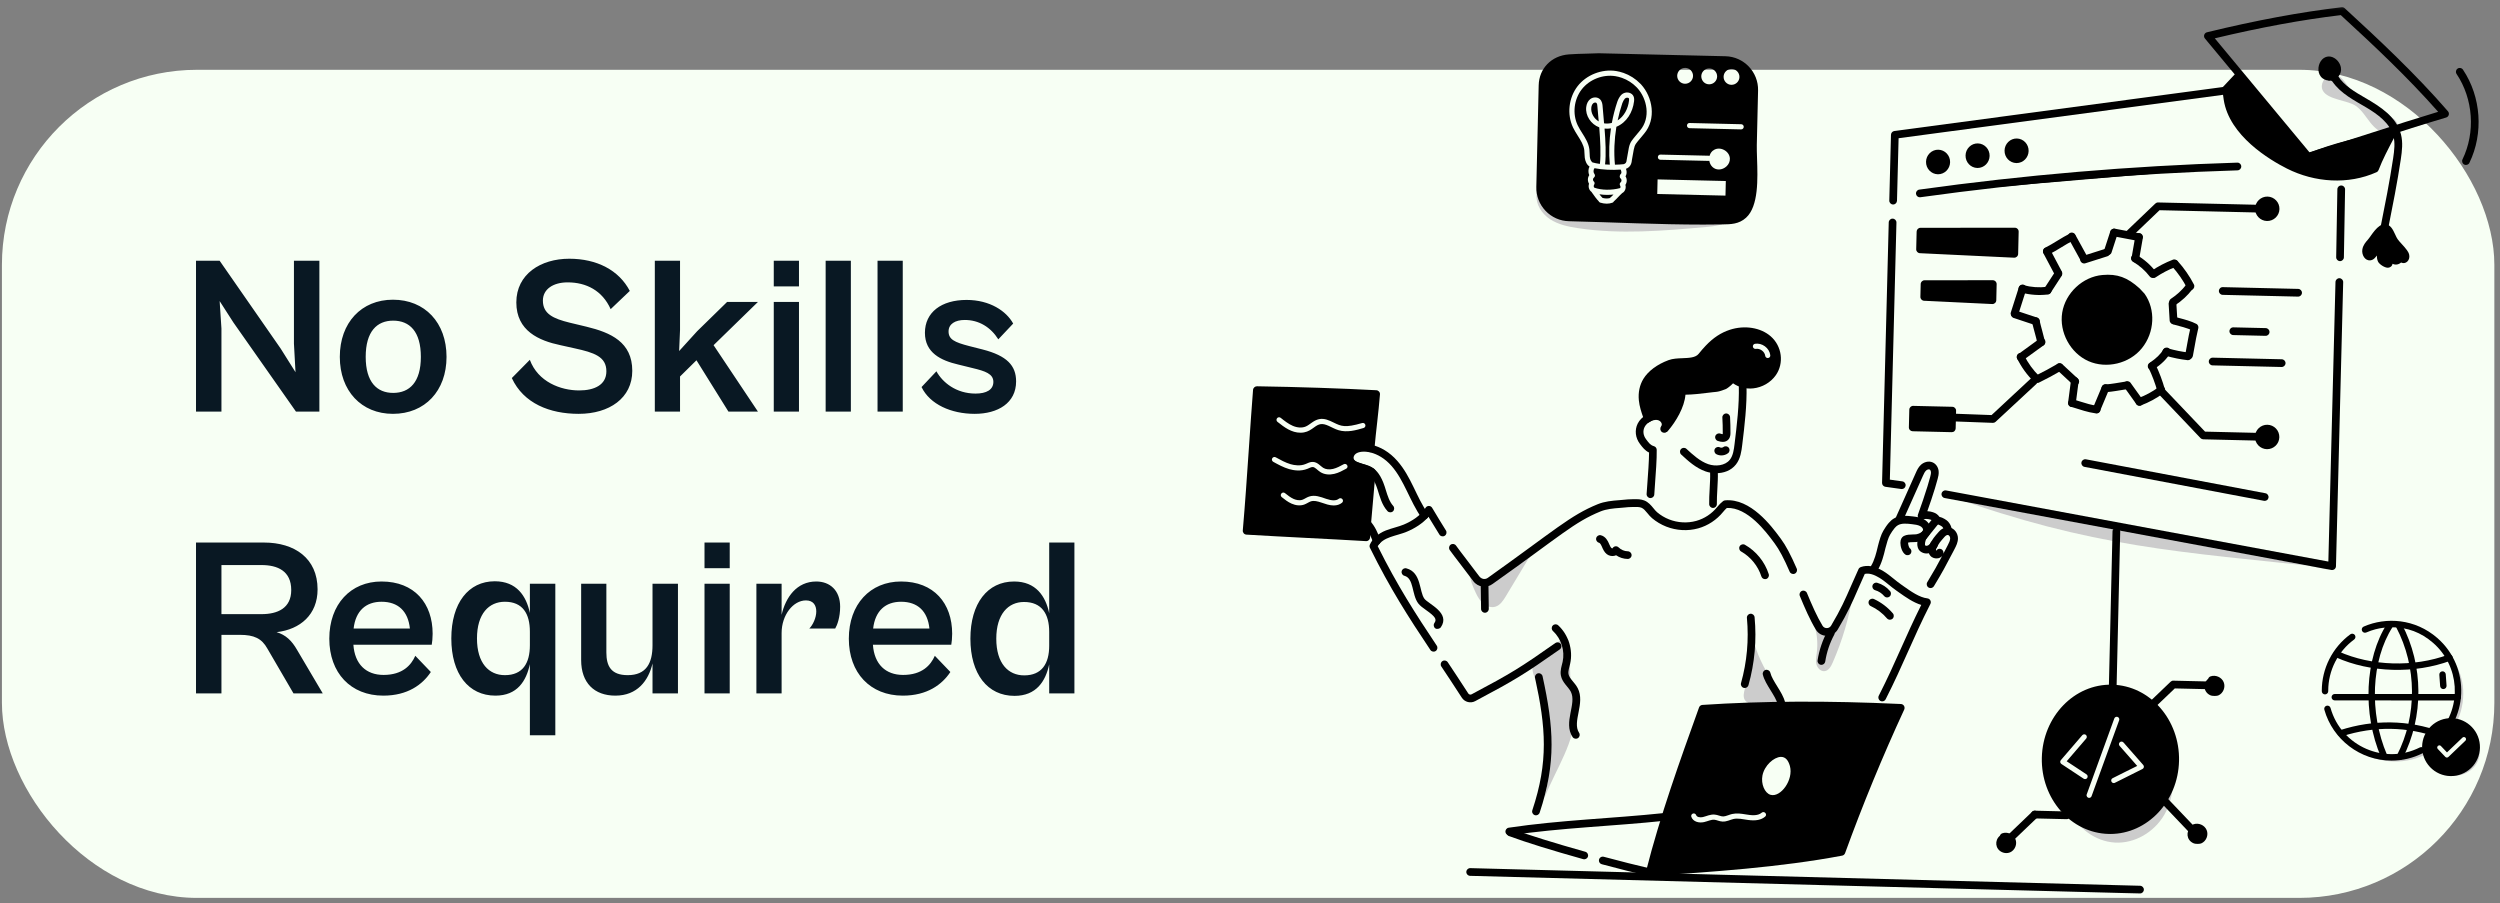 <svg width="346" height="125" viewBox="0 0 346 125" fill="none" xmlns="http://www.w3.org/2000/svg">
<rect x="0" y="0" width="346" height="125" fill="#808080" stroke="none"/>
<rect x="0.266" y="9.66" width="344.953" height="114.609" rx="27" fill="#F7FFF4"/>
<path d="M30.648 56.965H27.127V36.088H30.398L38.843 48.24L40.899 51.512L40.681 47.555V36.088H44.202V56.965H40.962L32.299 44.626L30.398 41.666L30.648 45.467V56.965ZM54.384 57.276C50.021 57.276 47.03 54.098 47.03 49.393C47.03 44.657 50.021 41.479 54.384 41.479C58.808 41.479 61.8 44.657 61.8 49.393C61.8 54.098 58.808 57.276 54.384 57.276ZM54.415 54.379C56.689 54.379 58.247 52.883 58.247 49.393C58.247 45.872 56.689 44.377 54.415 44.377C52.171 44.377 50.613 45.872 50.613 49.393C50.613 52.883 52.171 54.379 54.415 54.379ZM80.091 57.276C76.102 57.276 72.457 55.843 70.836 52.322L73.329 49.798C74.451 52.852 77.598 54.036 80.153 54.036C82.241 54.036 83.923 53.288 83.923 51.387C83.923 49.362 82.241 48.801 79.53 48.209L77.567 47.773C74.607 47.15 71.46 45.81 71.46 41.853C71.46 37.927 74.856 35.808 78.782 35.808C82.615 35.808 85.668 37.397 87.164 40.264L84.515 42.787C83.362 40.201 81.119 39.08 78.564 39.08C76.57 39.08 75.136 40.014 75.136 41.603C75.136 43.442 76.57 44.096 78.844 44.657L81.181 45.218C84.515 46.028 87.507 47.337 87.507 51.325C87.507 55.095 84.328 57.276 80.091 57.276ZM94.117 56.965H90.627V36.088H94.117V45.654L93.992 48.583L96.485 45.841L100.629 41.79H104.898L98.759 47.773L104.898 56.965H100.816L96.391 49.861L94.117 52.104V56.965ZM110.579 39.64H107.089V36.088H110.579V39.64ZM110.579 56.965H107.089V41.79H110.579V56.965ZM117.76 56.965H114.27V36.088H117.76V56.965ZM124.941 56.965H121.451V36.088H124.941V56.965ZM134.896 57.276C131.655 57.276 128.695 55.968 127.542 53.569L129.599 51.387C130.44 52.914 132.309 54.472 135.02 54.472C136.516 54.472 137.482 53.942 137.482 52.852C137.482 51.73 136.329 51.356 134.646 50.951L132.621 50.453C130.222 49.892 128.009 48.832 128.009 46.059C128.009 43.224 130.284 41.51 133.774 41.51C137.014 41.51 139.289 43.068 140.224 44.782L138.167 46.963C137.108 45.28 135.488 44.283 133.525 44.283C132.185 44.283 131.281 44.844 131.281 45.872C131.281 46.963 132.091 47.368 134.148 47.898L135.986 48.365C139.383 49.237 140.629 50.608 140.629 52.789C140.629 55.781 138.105 57.276 134.896 57.276ZM30.648 95.965H27.127V75.088H36.537C40.775 75.088 43.953 77.269 43.953 81.569C43.953 85.059 41.553 87.116 38.282 87.49C39.528 87.863 40.37 88.642 41.117 89.951L44.669 95.965H40.619L37.004 89.764C36.225 88.362 35.166 87.863 33.203 87.863H30.648V95.965ZM36.194 78.204H30.648V84.997H36.194C38.407 84.997 40.307 84.187 40.307 81.663C40.307 79.014 38.407 78.204 36.194 78.204ZM53.053 96.276C48.535 96.276 45.575 93.129 45.575 88.393C45.575 83.626 48.535 80.479 52.803 80.479C57.353 80.479 59.877 83.501 59.877 87.708C59.877 88.269 59.814 88.923 59.752 89.234H48.909C49.096 91.945 50.685 93.41 53.084 93.41C55.732 93.41 56.916 92.039 57.477 90.761L59.627 93.005C58.474 94.75 56.418 96.276 53.053 96.276ZM52.803 83.283C50.654 83.283 49.22 84.529 48.94 86.991H56.73C56.48 84.592 55.109 83.283 52.803 83.283ZM68.569 96.276C64.83 96.276 62.462 93.254 62.462 88.362C62.462 83.47 64.83 80.448 68.476 80.448C71.498 80.448 72.838 82.473 73.336 84.841V80.79H76.857V101.76H73.336V91.914C72.838 94.251 71.591 96.276 68.569 96.276ZM66.014 88.362C66.014 91.79 67.665 93.441 69.878 93.441C72.339 93.441 73.336 91.79 73.336 89.297V87.427C73.336 84.934 72.339 83.283 69.878 83.283C67.665 83.283 66.014 84.934 66.014 88.362ZM85.167 96.276C82.238 96.276 80.431 94.5 80.431 91.353V80.79H83.921V90.294C83.921 92.163 84.544 93.441 86.881 93.441C89.436 93.441 90.308 91.79 90.308 89.297V80.79H93.829V95.965H90.308V91.821C89.748 94.22 88.19 96.276 85.167 96.276ZM100.994 78.64H97.504V75.088H100.994V78.64ZM100.994 95.965H97.504V80.79H100.994V95.965ZM108.175 95.965H104.685V80.79H108.175V85.09C108.736 82.66 110.263 80.479 112.973 80.479C114.874 80.479 116.276 81.725 116.276 83.969C116.276 85.433 115.871 86.524 115.591 86.991H112.007C112.506 86.492 112.973 85.495 112.973 84.623C112.973 83.782 112.568 83.096 111.54 83.096C109.795 83.096 108.175 85.09 108.175 87.614V95.965ZM124.956 96.276C120.438 96.276 117.478 93.129 117.478 88.393C117.478 83.626 120.438 80.479 124.707 80.479C129.256 80.479 131.78 83.501 131.78 87.708C131.78 88.269 131.718 88.923 131.656 89.234H120.812C120.999 91.945 122.588 93.41 124.987 93.41C127.636 93.41 128.82 92.039 129.381 90.761L131.531 93.005C130.378 94.75 128.321 96.276 124.956 96.276ZM124.707 83.283C122.557 83.283 121.124 84.529 120.843 86.991H128.633C128.384 84.592 127.013 83.283 124.707 83.283ZM140.41 96.308C136.671 96.308 134.303 93.285 134.303 88.393C134.303 83.501 136.671 80.479 140.348 80.479C143.37 80.479 144.71 82.504 145.209 84.872V75.088H148.699V95.965H145.209V91.945C144.71 94.282 143.433 96.308 140.41 96.308ZM137.886 88.393C137.886 91.821 139.538 93.472 141.75 93.472C144.181 93.472 145.209 91.852 145.209 89.359V87.458C145.209 84.966 144.181 83.314 141.719 83.314C139.538 83.314 137.886 84.997 137.886 88.393Z" fill="#091823"/>
<mask id="mask0_7643_11307" style="mask-type:alpha" maskUnits="userSpaceOnUse" x="169" y="0" width="177" height="125">
<rect x="169.617" y="0.336" width="175.628" height="123.934" fill="#D9D9D9"/>
</mask>
<g mask="url(#mask0_7643_11307)">
<path d="M326.066 14.673C326.885 15.258 327.41 16.154 328.036 16.945C328.662 17.736 329.494 18.477 330.498 18.527C331.035 18.552 331.644 18.308 331.816 17.795C331.968 17.345 331.732 16.84 331.38 16.524C331.023 16.209 330.569 16.04 330.132 15.855C328.448 15.14 326.906 14.084 325.625 12.775C324.743 11.87 324.117 10.099 322.685 10.372C321.69 10.562 321.03 11.685 321.48 12.543C322.152 13.81 324.962 13.877 326.066 14.673Z" fill="#CCCCCC"/>
<path d="M322.302 78.585C301.339 76.346 289.608 75.749 269.758 68.629C291.187 72.9 300.612 74.524 322.042 78.795L322.302 78.585Z" fill="#CCCCCC"/>
<path d="M322.764 78.893C322.731 78.893 322.701 78.888 322.668 78.884L269.141 68.928C268.851 68.874 268.658 68.596 268.712 68.305C268.767 68.015 269.044 67.822 269.334 67.876L322.244 77.719L323.231 39.026C323.239 38.732 323.491 38.492 323.777 38.504C324.071 38.513 324.306 38.757 324.297 39.051L323.298 78.371C323.294 78.527 323.222 78.674 323.1 78.775C323.004 78.851 322.886 78.893 322.764 78.893Z" fill="black"/>
<path d="M263.211 67.684C263.186 67.684 263.161 67.684 263.135 67.68L260.939 67.373C260.67 67.335 260.472 67.099 260.477 66.83L261.401 30.78C261.409 30.485 261.657 30.246 261.947 30.258C262.241 30.267 262.476 30.511 262.468 30.805L261.556 66.38L263.282 66.62C263.576 66.662 263.778 66.931 263.736 67.221C263.702 67.491 263.471 67.684 263.211 67.684Z" fill="black"/>
<path d="M323.862 36.141C323.857 36.141 323.857 36.141 323.853 36.141C323.559 36.137 323.324 35.893 323.328 35.599L323.492 26.198C323.496 25.903 323.727 25.668 324.034 25.672C324.328 25.676 324.563 25.92 324.559 26.215L324.395 35.615C324.391 35.906 324.151 36.141 323.862 36.141Z" fill="black"/>
<path d="M322.407 11.144C322.403 11.144 322.403 11.144 322.398 11.144C321.924 11.135 321.684 10.55 322.033 10.218C322.125 10.13 322.243 10.083 322.361 10.071C322.398 10.066 322.625 10.033 322.587 10.041C322.936 9.991 323.217 10.26 323.209 10.584C323.201 10.832 323.028 11.064 322.726 11.102L322.516 11.131C322.482 11.14 322.445 11.144 322.407 11.144Z" fill="black"/>
<path d="M262.01 28.303C262.006 28.303 262.002 28.303 261.998 28.303C261.704 28.295 261.468 28.05 261.477 27.756L261.712 18.65C261.72 18.389 261.914 18.17 262.174 18.132L308.036 11.993C308.325 11.955 308.598 12.161 308.636 12.451C308.674 12.746 308.468 13.015 308.178 13.053L262.766 19.13L262.544 27.781C262.535 28.072 262.3 28.303 262.01 28.303Z" fill="black"/>
<path d="M274.823 21.57C274.837 20.926 274.34 20.394 273.714 20.381C273.088 20.367 272.569 20.878 272.556 21.522C272.542 22.166 273.039 22.698 273.665 22.711C274.291 22.724 274.81 22.213 274.823 21.57Z" fill="black"/>
<path d="M273.695 23.248C273.682 23.248 273.674 23.248 273.661 23.248C272.742 23.227 272.011 22.453 272.032 21.515C272.04 21.064 272.221 20.644 272.54 20.328C272.863 20.008 273.292 19.836 273.733 19.848C274.653 19.869 275.383 20.644 275.362 21.582C275.341 22.512 274.598 23.248 273.695 23.248ZM273.099 21.54C273.09 21.889 273.355 22.175 273.682 22.184C274.014 22.18 274.287 21.914 274.296 21.565C274.304 21.216 274.039 20.93 273.712 20.921C273.552 20.917 273.405 20.98 273.292 21.094C273.17 21.207 273.103 21.367 273.099 21.54Z" fill="black"/>
<path d="M280.229 20.89C280.243 20.246 279.746 19.714 279.12 19.701C278.494 19.688 277.975 20.199 277.962 20.842C277.948 21.486 278.445 22.018 279.071 22.032C279.698 22.045 280.216 21.534 280.229 20.89Z" fill="black"/>
<path d="M279.093 22.568C279.081 22.568 279.072 22.568 279.06 22.568C278.14 22.547 277.409 21.773 277.43 20.835C277.439 20.384 277.619 19.964 277.938 19.648C278.262 19.328 278.69 19.16 279.131 19.168C280.051 19.189 280.782 19.964 280.761 20.902C280.74 21.828 279.996 22.568 279.093 22.568ZM278.497 20.856C278.489 21.205 278.753 21.491 279.081 21.5C279.408 21.491 279.686 21.23 279.694 20.881C279.702 20.532 279.438 20.245 279.11 20.237C278.951 20.237 278.804 20.296 278.69 20.41C278.568 20.527 278.501 20.683 278.497 20.856Z" fill="black"/>
<path d="M269.354 22.445C269.368 21.801 268.871 21.269 268.245 21.256C267.619 21.242 267.1 21.753 267.087 22.397C267.073 23.041 267.57 23.573 268.196 23.586C268.823 23.599 269.341 23.088 269.354 22.445Z" fill="black"/>
<path d="M268.226 24.119C268.214 24.119 268.205 24.119 268.193 24.119C267.273 24.098 266.542 23.324 266.563 22.385C266.571 21.935 266.752 21.514 267.071 21.199C267.395 20.879 267.823 20.711 268.264 20.719C269.184 20.74 269.915 21.514 269.894 22.453C269.873 23.383 269.129 24.119 268.226 24.119ZM267.63 22.411C267.621 22.76 267.886 23.046 268.214 23.055C268.541 23.055 268.818 22.785 268.827 22.436C268.835 22.087 268.571 21.8 268.243 21.792C268.088 21.792 267.936 21.851 267.823 21.965C267.701 22.078 267.634 22.238 267.63 22.411Z" fill="black"/>
<path d="M319.031 22.03C314.444 16.489 309.812 10.947 305.162 5.329C304.91 5.026 305.065 4.563 305.448 4.466C312.197 2.821 318.468 1.655 324.088 1.003C324.239 0.986 324.395 1.037 324.512 1.142C329.288 5.527 334.324 10.24 338.797 15.403C339.053 15.697 338.919 16.156 338.545 16.266C332.228 18.134 325.932 20.331 319.598 22.203C319.388 22.262 319.165 22.195 319.031 22.03ZM306.527 5.304C310.887 10.568 315.2 15.727 319.627 21.075C325.575 19.304 331.476 17.263 337.44 15.475C333.198 10.665 328.473 6.23 323.966 2.093C318.682 2.72 312.823 3.797 306.527 5.304Z" fill="black"/>
<path d="M330.859 18.8C330.12 20.189 329.238 21.868 328.684 23.34C324.924 25.036 320.418 24.708 316.738 22.848C313.059 20.988 308.905 17.798 308.279 13.721C308.216 13.309 308.149 12.753 308.086 12.341C308.632 11.756 309.178 11.171 309.728 10.586C312.87 14.352 316.18 18.072 319.317 21.834C322.95 20.34 326.974 19.368 330.859 18.8Z" fill="black"/>
<path d="M316.507 23.328C314.134 22.129 308.526 18.8 307.762 13.805C307.699 13.389 307.632 12.833 307.569 12.425C307.544 12.261 307.594 12.097 307.707 11.979L309.35 10.224C309.572 9.985 309.946 10.006 310.148 10.245C313.184 13.885 316.431 17.542 319.489 21.195C322.803 19.869 326.604 18.884 330.796 18.274C331.233 18.211 331.548 18.67 331.346 19.057C330.552 20.551 329.729 22.125 329.196 23.534C329.145 23.665 329.044 23.774 328.914 23.833C325.008 25.588 320.358 25.272 316.507 23.328ZM308.661 12.518C308.711 12.867 308.766 13.313 308.816 13.637C309.509 18.144 314.76 21.245 316.986 22.369C320.623 24.208 324.827 24.414 328.276 22.937C328.713 21.83 329.296 20.648 329.901 19.49C326.058 20.122 322.576 21.073 319.531 22.331C319.317 22.419 319.069 22.356 318.918 22.179C315.927 18.594 312.743 15.009 309.715 11.394L308.661 12.518Z" fill="black"/>
<path d="M321.765 10.406C320.908 9.737 321.677 7.801 322.807 8.496C323.344 8.828 323.714 9.619 323.298 10.154C322.945 10.604 322.235 10.777 321.765 10.406Z" fill="black"/>
<path d="M321.436 10.832C320.709 10.264 320.73 9.14 321.209 8.446C321.659 7.794 322.41 7.629 323.082 8.042C323.544 8.324 323.889 8.825 323.981 9.342C324.145 10.247 323.494 10.962 322.671 11.118C322.221 11.202 321.78 11.105 321.436 10.832ZM322.091 9.99C322.314 10.167 322.696 10.057 322.872 9.83C323.066 9.582 322.805 9.128 322.524 8.955C322.394 8.875 322.251 8.816 322.087 9.056C321.898 9.33 321.856 9.809 322.091 9.99Z" fill="black"/>
<path d="M329.885 32.092C329.595 32.033 329.41 31.751 329.465 31.46C330.09 28.334 330.733 25.098 331.212 21.9C331.376 20.789 331.493 19.792 331.254 18.853C330.783 17.031 329.015 15.781 327.524 14.893C325.806 13.871 323.962 12.962 322.799 11.279C322.316 11.009 322.509 10.277 323.059 10.277C323.068 10.277 323.139 10.277 323.148 10.277C323.324 10.282 323.484 10.374 323.58 10.521C324.45 11.868 325.865 12.688 327.365 13.56C329.465 14.776 331.674 16.185 332.291 18.584C332.581 19.716 332.447 20.873 332.27 22.055C331.787 25.283 331.141 28.527 330.515 31.671C330.456 31.961 330.174 32.151 329.885 32.092Z" fill="black"/>
<path d="M328.094 33.554C327.833 33.849 327.56 34.169 327.489 34.594C327.418 35.019 327.661 35.541 328.01 35.498C328.266 35.465 328.438 35.166 328.606 34.926C328.778 34.686 329.056 34.463 329.278 34.627C329.602 34.867 329.396 35.553 329.61 35.974C329.715 36.18 330.396 36.626 330.559 36.487C330.807 36.277 330.232 35.364 330.501 35.2C330.66 35.103 330.849 35.238 330.958 35.406C331.068 35.578 331.135 35.789 331.269 35.932C331.58 36.269 332.168 35.953 332.189 35.444C332.328 35.696 332.571 35.978 332.785 35.822C332.907 35.734 332.945 35.536 332.916 35.368C332.823 34.892 331.996 34.165 331.492 33.521C331.105 33.033 330.954 32.389 330.614 31.905C329.787 30.739 328.732 32.831 328.094 33.554Z" fill="black"/>
<path d="M330.462 37.053C330.017 37.053 329.307 36.577 329.126 36.22C328.983 35.934 328.962 35.622 328.95 35.361C328.765 35.631 328.509 35.976 328.068 36.03C327.312 36.123 326.82 35.26 326.951 34.507C327.051 33.918 327.434 33.489 327.686 33.203C328.227 32.592 329.009 31.031 330.059 31.031H330.063C330.827 31.035 331.18 31.772 331.483 32.432C331.764 33.055 331.81 33.127 332.415 33.788C332.654 34.048 332.902 34.318 333.129 34.633C333.251 34.802 333.381 35.012 333.436 35.277C333.583 36.03 332.953 36.641 332.31 36.333C331.982 36.62 331.52 36.712 331.134 36.506C331.105 36.653 331.037 36.788 330.903 36.901C330.827 36.96 330.68 37.053 330.462 37.053ZM331.403 35.121C331.491 35.26 331.558 35.416 331.613 35.513C331.63 35.492 331.651 35.467 331.651 35.424C331.659 35.201 331.806 35.008 332.016 34.941C331.709 34.574 331.382 34.259 331.067 33.859C330.605 33.274 330.491 32.672 330.172 32.222C330.101 32.117 330.054 32.1 330.054 32.1C329.731 32.113 328.866 33.489 328.488 33.914C328.269 34.162 327.95 34.52 328.013 34.844C328.038 34.806 328.059 34.776 328.169 34.621C328.82 33.695 329.844 33.918 329.996 34.966C330.046 34.886 330.118 34.81 330.218 34.747C330.63 34.494 331.126 34.688 331.403 35.121Z" fill="black"/>
<path d="M341.056 22.778C340.791 22.648 340.682 22.328 340.808 22.063C342.623 18.326 342.299 13.68 339.989 10.234C339.825 9.99 339.888 9.657 340.136 9.493C340.38 9.329 340.712 9.392 340.875 9.641C343.396 13.403 343.744 18.461 341.766 22.534C341.64 22.795 341.325 22.904 341.056 22.778Z" fill="black"/>
<path d="M251.159 86.689C251.499 87.855 251.596 89.092 251.445 90.295C251.378 90.834 251.26 91.385 251.386 91.915C251.512 92.445 251.974 92.942 252.516 92.887C253.075 92.828 253.406 92.248 253.633 91.73C254.969 88.692 255.922 85.481 256.451 82.203C255.7 83.798 254.948 85.393 254.2 86.992C254.036 87.337 253.843 87.716 253.49 87.859C252.974 88.069 252.39 87.669 252.129 87.177C251.869 86.685 251.81 86.108 251.604 85.591C251.399 85.073 250.945 84.572 250.391 84.61C250.63 85.725 251.117 86.79 251.798 87.707L251.159 86.689Z" fill="#CCCCCC"/>
<path d="M246.892 97.594C246.102 95.701 244.968 93.971 244.04 92.141C243.112 90.31 242.372 88.307 242.482 86.254C242.339 89.006 242.444 91.872 241.717 94.535C241.436 95.575 240.852 96.862 242.07 97.317C243.368 97.805 245.497 97.519 246.892 97.594Z" fill="#CCCCCC"/>
<path d="M211.93 91.711C212.879 90.612 214.803 89.279 216.079 88.588C216.369 88.433 216.751 88.298 216.995 88.517C217.163 88.668 217.184 88.921 217.193 89.148C217.239 90.667 217.285 92.186 217.331 93.705C217.365 94.791 218.121 97.232 218.075 98.317C217.877 102.946 215.529 106.031 213.795 110.323C214.874 105.761 214.777 100.926 213.513 96.411C212.963 94.442 211.375 92.939 212.459 91.206L211.93 91.711Z" fill="#CCCCCC"/>
<path d="M208.517 78.344C209.34 77.583 211.159 76.48 212.234 76.156C211.146 77.94 209.479 80.764 208.386 82.552C208.034 83.133 207.622 83.76 206.975 83.962C206.4 84.143 205.753 83.928 205.291 83.541C204.829 83.154 204.518 82.615 204.258 82.069C203.859 81.231 203.443 80.259 203.422 79.338C204.38 79.194 204.934 80.2 205.845 80.385C207.059 80.638 207.656 79.14 208.517 78.344Z" fill="#CCCCCC"/>
<path d="M219.118 118.908C214.8 117.701 211.15 116.569 208.84 115.71C208.563 115.609 208.424 115.302 208.525 115.024C208.626 114.747 208.937 114.608 209.21 114.709C211.461 115.542 215.178 116.699 219.403 117.882C219.689 117.961 219.853 118.256 219.773 118.542C219.693 118.816 219.403 118.988 219.118 118.908Z" fill="black"/>
<path d="M228.023 121.203C226.36 120.824 224.113 120.256 221.698 119.612C221.45 119.554 221.273 119.322 221.29 119.061C221.311 118.725 221.635 118.489 221.962 118.577C224.369 119.221 226.608 119.785 228.258 120.164C228.544 120.231 228.724 120.517 228.661 120.803C228.598 121.094 228.309 121.27 228.023 121.203Z" fill="black"/>
<path d="M208.357 115.16C208.315 114.87 208.517 114.597 208.807 114.554C216.001 113.481 223.108 113.288 230.303 112.526C230.593 112.497 230.857 112.707 230.891 113.002C230.92 113.296 230.71 113.557 230.416 113.591C223.242 114.352 216.081 114.554 208.966 115.615C208.672 115.653 208.403 115.451 208.357 115.16Z" fill="black"/>
<path d="M259.377 79.189C259.28 79.189 259.18 79.164 259.091 79.105C258.844 78.945 258.768 78.617 258.928 78.369C259.432 77.573 259.709 76.4 259.843 75.831C259.868 75.73 259.885 75.646 259.902 75.583C260.104 74.8 260.33 73.988 260.662 73.441C260.86 73.109 261.108 72.718 261.397 72.381C261.633 72.103 261.885 71.888 262.145 71.741C262.956 71.291 263.884 71.362 264.77 71.476C265.228 71.535 265.749 71.598 266.223 71.846C266.845 72.17 267.227 72.734 267.215 73.323C267.198 74.22 266.337 74.8 265.492 74.977C265.287 75.019 265.043 75.028 264.787 75.032C264.577 75.036 264.245 75.044 264.081 75.091C264.064 75.305 264.19 75.756 264.308 75.869C264.556 76.033 264.615 76.357 264.451 76.606C264.287 76.854 263.951 76.913 263.703 76.753C263.229 76.437 263.014 75.617 263.014 75.133C263.014 74.615 263.229 74.359 263.409 74.232C263.447 74.207 263.485 74.182 263.531 74.165C263.875 73.988 264.325 73.98 264.762 73.967C264.959 73.963 265.165 73.959 265.278 73.934C265.702 73.845 266.144 73.588 266.152 73.311C266.156 73.142 265.98 72.932 265.74 72.806C265.434 72.646 265.03 72.595 264.64 72.549C263.901 72.457 263.195 72.393 262.67 72.688C262.523 72.768 262.368 72.907 262.216 73.088C261.973 73.37 261.763 73.706 261.586 74.005C261.33 74.43 261.12 75.188 260.944 75.865C260.927 75.924 260.91 76 260.889 76.088C260.742 76.711 260.435 78.003 259.839 78.95C259.726 79.101 259.553 79.189 259.377 79.189Z" fill="black"/>
<path d="M267.191 81.388C267.098 81.388 267.001 81.363 266.913 81.312C266.661 81.161 266.581 80.833 266.733 80.576C267.707 78.964 268.094 78.27 268.799 76.936C268.665 77.1 268.472 77.218 268.241 77.264C267.837 77.348 267.413 77.214 267.161 76.919C266.812 76.515 266.779 75.897 267.073 75.35C267.245 75.026 267.392 74.756 267.615 74.453C267.804 74.197 268.039 73.927 268.249 73.692L268.346 73.582C268.724 73.153 269.236 72.93 269.723 72.985C270.492 73.073 270.966 73.814 270.979 74.474C270.992 75.059 270.723 75.573 270.509 75.985L270.341 76.309C269.19 78.506 268.883 79.095 267.653 81.131C267.548 81.296 267.371 81.388 267.191 81.388ZM268.446 75.951C268.501 75.951 268.556 75.96 268.606 75.977C268.879 76.065 269.034 76.351 268.959 76.629C269.089 76.381 269.232 76.111 269.387 75.808L269.555 75.484C269.732 75.148 269.912 74.803 269.904 74.491C269.9 74.293 269.765 74.062 269.593 74.041C269.463 74.024 269.286 74.121 269.139 74.285L269.043 74.394C268.85 74.613 268.627 74.866 268.467 75.08C268.291 75.324 268.169 75.552 268.018 75.834C267.934 75.989 267.913 76.153 267.968 76.216C267.968 76.216 267.972 76.216 267.98 76.216C268.081 76.052 268.257 75.951 268.446 75.951Z" fill="black"/>
<path d="M266.626 76.603C266.332 76.603 266.055 76.51 265.811 76.334C265.643 76.212 265.433 75.976 265.37 75.543C265.282 74.941 265.525 74.23 265.803 73.868C265.983 73.632 266.315 73.586 266.55 73.767C266.785 73.944 266.832 74.28 266.651 74.516C266.441 74.794 266.365 75.362 266.449 75.484C266.5 75.517 266.584 75.564 266.735 75.522C266.937 75.467 267.121 75.29 267.176 75.156C267.294 74.882 267.604 74.76 267.877 74.874C268.15 74.991 268.272 75.303 268.159 75.576C267.966 76.026 267.508 76.418 267.016 76.552C266.886 76.586 266.752 76.603 266.626 76.603Z" fill="black"/>
<path d="M269.548 74.025C269.477 74.025 269.405 74.012 269.338 73.983C269.082 73.873 268.956 73.587 269.04 73.326C269.027 73.234 268.926 73.027 268.83 72.922C268.725 72.813 268.322 72.594 268.166 72.573C267.927 72.615 267.687 72.484 267.591 72.261C267.515 72.089 267.44 72.001 267.183 71.916C266.852 71.807 266.335 71.794 266.205 71.866C266.012 71.971 265.772 71.95 265.6 71.803C265.432 71.66 265.369 71.424 265.444 71.218C265.94 69.825 266.381 68.571 266.768 67.296C266.898 66.871 267.02 66.442 267.137 66.013C267.209 65.735 267.263 65.503 267.242 65.301C267.225 65.175 267.162 65.028 267.053 64.977C266.931 64.923 266.721 64.986 266.579 65.116C266.394 65.285 266.272 65.541 266.133 65.857L263.311 72.165C263.189 72.434 262.874 72.556 262.605 72.434C262.336 72.312 262.215 71.996 262.336 71.727L265.159 65.419C265.302 65.099 265.495 64.658 265.86 64.325C266.247 63.976 266.894 63.736 267.482 63.997C267.927 64.191 268.242 64.641 268.305 65.171C268.355 65.592 268.25 65.992 268.17 66.286C268.049 66.728 267.927 67.17 267.792 67.603C267.477 68.638 267.129 69.661 266.742 70.747C267.041 70.763 267.322 70.822 267.515 70.89C267.914 71.016 268.204 71.218 268.41 71.525C268.901 71.63 269.435 71.988 269.619 72.19C269.825 72.409 270.296 73.111 270.044 73.696C269.951 73.903 269.754 74.025 269.548 74.025Z" fill="black"/>
<path d="M266.206 74.751C266.088 74.751 265.971 74.713 265.874 74.633C265.643 74.448 265.605 74.111 265.786 73.88C265.891 73.749 266.277 73.27 266.668 72.786C267.063 72.302 267.457 71.814 267.562 71.679C267.747 71.448 268.083 71.41 268.314 71.591C268.545 71.776 268.583 72.112 268.402 72.344C268.297 72.478 267.898 72.971 267.504 73.459C267.117 73.939 266.731 74.414 266.63 74.545C266.521 74.683 266.361 74.751 266.206 74.751Z" fill="black"/>
<path d="M246.529 97.839C246.285 97.839 246.067 97.67 246.008 97.426C245.882 96.879 245.462 96.206 245.059 95.554C244.609 94.826 244.143 94.077 243.975 93.357C243.908 93.071 244.088 92.781 244.374 92.713C244.66 92.646 244.949 92.827 245.017 93.113C245.143 93.66 245.563 94.333 245.966 94.986C246.415 95.714 246.881 96.463 247.05 97.182C247.117 97.468 246.936 97.759 246.65 97.826C246.608 97.834 246.566 97.839 246.529 97.839Z" fill="black"/>
<path d="M212.412 112.814C212.131 112.722 211.979 112.419 212.076 112.137C214.311 105.421 213.954 100.7 212.45 93.824C212.387 93.533 212.567 93.251 212.857 93.188C213.147 93.125 213.429 93.306 213.492 93.597C215.037 100.662 215.398 105.522 213.088 112.474C212.992 112.756 212.689 112.907 212.412 112.814Z" fill="black"/>
<path d="M190.049 75.078C189.755 74.312 189.402 73.424 188.835 72.831C188.634 72.617 188.638 72.28 188.852 72.074C189.066 71.872 189.402 71.876 189.608 72.091C190.297 72.814 190.696 73.782 191.044 74.691C191.149 74.965 191.015 75.276 190.738 75.381C190.461 75.491 190.154 75.352 190.049 75.078Z" fill="black"/>
<path d="M196.72 71.634C195.124 69.366 194.343 66.488 192.6 64.498C190.726 62.356 188.408 62.225 187.639 62.802C187.417 62.97 187.291 63.239 187.337 63.45C187.4 63.736 187.757 63.95 188.072 64.06C189.185 64.439 190.638 64.266 191.65 67.35C191.701 67.502 191.747 67.653 191.793 67.809C192.054 68.647 192.297 69.438 192.818 70.014C193.015 70.233 192.999 70.57 192.78 70.772C192.562 70.969 192.226 70.953 192.024 70.734C191.235 69.863 190.97 68.735 190.634 67.687C189.811 65.179 188.87 65.465 187.727 65.078C186.95 64.813 186.425 64.308 186.291 63.685C186.157 63.071 186.438 62.373 186.997 61.956C188.286 60.988 191.205 61.287 193.402 63.803C195.326 66 196.002 68.764 197.594 71.028C197.762 71.268 197.707 71.605 197.463 71.773C197.224 71.937 196.892 71.878 196.72 71.634Z" fill="black"/>
<path d="M260.499 97.07C260.419 97.07 260.335 97.054 260.256 97.012C259.991 96.877 259.89 96.557 260.02 96.292C261.238 93.898 262.188 91.777 263.103 89.728C263.947 87.842 264.817 85.894 265.901 83.723C264.787 83.386 263.712 82.624 262.813 81.989C262.679 81.892 262.549 81.8 262.423 81.711C262.07 81.463 261.734 81.194 261.411 80.929C260.974 80.575 260.562 80.243 260.113 79.969C259.306 79.481 258.655 79.304 258.084 79.431C257.727 80.218 257.425 80.908 257.156 81.526C256.362 83.353 255.732 84.8 254.337 87.135C254.018 87.674 253.451 87.994 252.83 87.998C252.825 87.998 252.825 87.998 252.821 87.998C252.204 87.998 251.641 87.683 251.322 87.156C250.503 85.81 249.768 84.114 249.096 82.481C248.982 82.208 249.112 81.897 249.385 81.783C249.658 81.669 249.969 81.8 250.083 82.073C250.742 83.668 251.456 85.318 252.237 86.601C252.363 86.811 252.578 86.929 252.825 86.929C252.825 86.929 252.825 86.929 252.83 86.929C253.077 86.929 253.3 86.803 253.426 86.588C254.783 84.308 255.4 82.894 256.181 81.101C256.475 80.424 256.811 79.654 257.219 78.766C257.278 78.635 257.391 78.534 257.525 78.484C258.458 78.151 259.487 78.337 260.671 79.056C261.184 79.368 261.642 79.742 262.087 80.1C262.41 80.361 262.713 80.609 263.036 80.836C263.166 80.924 263.296 81.021 263.435 81.118C264.477 81.854 265.657 82.692 266.749 82.814C266.925 82.835 267.077 82.936 267.161 83.092C267.245 83.247 267.245 83.432 267.165 83.588C265.943 85.987 264.993 88.112 264.078 90.165C263.158 92.227 262.204 94.361 260.974 96.78C260.881 96.965 260.692 97.07 260.499 97.07Z" fill="black"/>
<path d="M203.894 80.421C203.088 79.339 202.474 78.54 201.979 77.896C201.462 77.227 201.055 76.697 200.647 76.129C200.475 75.889 200.53 75.556 200.769 75.384C201.009 75.211 201.34 75.266 201.513 75.506C201.912 76.061 202.315 76.583 202.823 77.248C203.319 77.892 203.936 78.696 204.747 79.785C204.881 79.971 205.083 80.088 205.305 80.122C205.532 80.156 205.755 80.097 205.935 79.958C215.159 73.398 217.314 71.332 221.132 69.779C222.077 69.396 223.101 69.295 224.156 69.219C224.332 69.207 224.513 69.19 224.702 69.169C225.109 69.131 225.525 69.089 225.924 69.093C226.025 69.093 226.121 69.093 226.218 69.093C226.642 69.085 227.079 69.08 227.558 69.261C228.129 69.48 228.503 69.934 228.835 70.338C229.007 70.549 229.171 70.747 229.343 70.894C229.839 71.315 230.397 71.647 231.006 71.887C232.203 72.358 233.535 72.43 234.757 72.093C235.883 71.782 236.912 71.104 237.651 70.183C237.932 69.834 238.205 69.56 238.478 69.354C238.558 69.295 238.65 69.257 238.751 69.249C242.288 68.925 245.211 72.872 246.312 74.357L246.459 74.555C247.156 75.493 247.836 76.772 248.668 78.696C248.785 78.965 248.659 79.281 248.391 79.398C248.122 79.516 247.807 79.39 247.689 79.121C246.891 77.278 246.249 76.066 245.602 75.195L245.451 74.993C244.464 73.663 241.872 70.174 238.999 70.301C238.831 70.444 238.655 70.633 238.474 70.856C237.592 71.946 236.37 72.754 235.034 73.124C233.593 73.524 232.023 73.436 230.611 72.884C229.893 72.602 229.23 72.207 228.646 71.715C228.398 71.508 228.196 71.26 228.003 71.024C227.73 70.696 227.478 70.385 227.171 70.267C226.886 70.158 226.579 70.162 226.226 70.166C226.121 70.166 226.016 70.17 225.907 70.17C225.567 70.166 225.176 70.204 224.798 70.242C224.601 70.263 224.408 70.28 224.227 70.292C223.261 70.36 222.329 70.452 221.526 70.776C217.83 72.283 216.003 74.142 206.565 80.825C205.759 81.435 204.541 81.296 203.894 80.421Z" fill="black"/>
<path d="M202.311 96.552C201.24 94.889 200.236 93.379 199.48 92.243C199.317 91.999 199.384 91.666 199.627 91.502C199.871 91.338 200.203 91.405 200.367 91.649C201.123 92.785 202.131 94.305 203.206 95.971C203.307 96.127 203.508 96.181 203.668 96.093C209.145 93.185 210.334 92.453 215.26 88.998C215.504 88.83 215.836 88.889 216.004 89.129C216.172 89.373 216.113 89.705 215.874 89.874C210.901 93.362 209.695 94.098 204.168 97.036C203.525 97.385 202.706 97.17 202.311 96.552Z" fill="black"/>
<path d="M197.961 89.948C194.937 85.416 192.405 81.494 189.603 75.822C189.532 75.679 189.528 75.511 189.595 75.363C189.977 74.518 190.762 73.823 191.804 73.415C192.61 73.1 193.539 72.91 194.286 72.599C195.42 72.127 196.655 71.328 197.298 70.28C197.394 70.12 197.567 70.023 197.751 70.023C197.751 70.023 197.751 70.023 197.756 70.023C197.945 70.023 198.117 70.124 198.209 70.284C198.965 71.555 199.591 72.578 200.116 73.415C200.272 73.663 200.2 73.996 199.948 74.151C199.7 74.311 199.369 74.236 199.213 73.983C198.781 73.297 198.285 72.485 197.705 71.522C196.907 72.439 195.815 73.125 194.694 73.592C193.182 74.215 191.476 74.273 190.678 75.595C193.404 81.078 195.891 84.92 198.848 89.359C199.012 89.603 198.944 89.936 198.701 90.1C198.457 90.26 198.125 90.197 197.961 89.948Z" fill="black"/>
<path d="M217.644 102.002C216.316 99.982 218.257 97.402 217.4 95.732C217.06 95.067 216.211 94.474 216.027 93.493C215.896 92.803 216.14 92.168 216.266 91.608C216.606 90.076 216.081 88.397 214.93 87.333C214.712 87.131 214.699 86.794 214.901 86.575C215.103 86.356 215.439 86.344 215.657 86.546C217.081 87.863 217.732 89.942 217.312 91.84C217.194 92.374 217.001 92.875 217.081 93.295C217.199 93.931 217.95 94.453 218.358 95.244C219.433 97.339 217.547 99.894 218.543 101.413C218.706 101.661 218.635 101.989 218.391 102.153C218.135 102.317 217.803 102.246 217.644 102.002Z" fill="black"/>
<path d="M241.47 95.22C241.424 95.22 241.373 95.212 241.327 95.199C241.042 95.119 240.878 94.824 240.958 94.538C241.781 91.597 242.054 88.563 241.773 85.525C241.743 85.23 241.962 84.969 242.256 84.944C242.545 84.915 242.81 85.133 242.835 85.428C243.133 88.601 242.848 91.765 241.987 94.833C241.915 95.064 241.701 95.22 241.47 95.22Z" fill="black"/>
<path d="M205.513 84.805C205.223 84.805 204.984 84.569 204.98 84.279L204.938 81.203C204.933 80.908 205.169 80.664 205.463 80.66C205.761 80.673 206 80.892 206.004 81.186L206.046 84.262C206.051 84.557 205.815 84.801 205.521 84.805C205.517 84.805 205.513 84.805 205.513 84.805Z" fill="black"/>
<path d="M198.653 86.97C198.413 86.801 198.354 86.465 198.522 86.225C198.884 85.711 198.648 85.341 197.376 84.441C196.939 84.129 196.523 83.835 196.275 83.498C195.364 82.265 195.7 80.043 194.373 79.69C194.087 79.614 193.919 79.324 193.995 79.037C194.07 78.751 194.364 78.583 194.646 78.659C196.742 79.214 196.401 81.87 197.136 82.862C197.678 83.595 200.812 84.819 199.396 86.839C199.291 86.986 198.892 87.138 198.653 86.97Z" fill="black"/>
<path d="M261.179 82.687C261.028 82.687 260.877 82.624 260.772 82.497C260.448 82.11 260.003 81.824 259.52 81.685C259.239 81.605 259.071 81.306 259.155 81.025C259.234 80.743 259.533 80.574 259.814 80.659C260.499 80.856 261.129 81.264 261.586 81.811C261.775 82.039 261.746 82.375 261.519 82.565C261.423 82.645 261.301 82.687 261.179 82.687Z" fill="black"/>
<path d="M261.565 85.77C261.414 85.77 261.267 85.707 261.158 85.585C260.545 84.865 259.768 84.276 258.911 83.88C258.642 83.758 258.529 83.439 258.65 83.169C258.772 82.9 259.091 82.786 259.36 82.908C260.356 83.371 261.259 84.053 261.973 84.89C262.166 85.113 262.136 85.454 261.914 85.644C261.813 85.728 261.691 85.77 261.565 85.77Z" fill="black"/>
<path d="M244.737 111.028C243.254 110.595 242.578 108.663 242.872 107.132C243.217 105.356 244.867 103.744 246.404 103.685C246.929 103.664 248.215 103.82 248.744 105.718C249.483 108.373 247.051 111.71 244.737 111.028ZM246.501 104.754C246.484 104.754 246.467 104.754 246.451 104.754C245.506 104.792 244.195 105.928 243.922 107.338C243.7 108.495 244.233 109.766 245.039 110.001C246.434 110.41 248.257 107.935 247.719 106.004C247.484 105.175 247.076 104.754 246.501 104.754Z" fill="black"/>
<path d="M252.083 92.016C252.053 92.016 252.028 92.016 251.999 92.008C251.709 91.961 251.507 91.688 251.553 91.398C251.776 89.971 252.234 88.608 252.919 87.337C253.057 87.076 253.381 86.979 253.641 87.118C253.901 87.257 253.998 87.581 253.859 87.842C253.234 89.003 252.814 90.257 252.612 91.562C252.566 91.827 252.339 92.016 252.083 92.016Z" fill="black"/>
<path d="M263.515 97.691C263.422 97.539 263.263 97.442 263.082 97.434C252.964 96.963 243.98 97.005 235.613 97.56C235.403 97.573 235.218 97.712 235.147 97.914C232.488 105.307 229.741 112.953 227.813 120.574C227.725 120.927 228.006 121.264 228.368 121.239C236.831 120.679 246.42 120.039 254.955 118.419C255.139 118.385 255.291 118.255 255.358 118.078C257.786 111.388 260.541 104.701 263.548 98.195C263.615 98.031 263.607 97.842 263.515 97.691ZM244.299 113.016C243.761 113.479 242.988 113.63 241.934 113.483C241.233 113.386 240.531 113.205 239.893 113.353C239.448 113.458 238.977 113.731 238.402 113.706C237.923 113.681 237.616 113.479 237.255 113.45C236.827 113.412 236.361 113.66 235.84 113.778C235.134 113.938 234.315 113.731 234.08 113.046C234.017 112.86 234.118 112.658 234.302 112.595C234.487 112.532 234.689 112.633 234.752 112.818C234.844 113.092 235.302 113.172 235.676 113.083C236.176 112.97 236.692 112.684 237.31 112.738C237.532 112.759 237.734 112.818 237.927 112.881C238.444 113.041 238.553 113.05 239.196 112.823C239.364 112.764 239.536 112.7 239.721 112.658C240.363 112.511 240.993 112.612 241.602 112.713C242.316 112.831 243.249 112.97 243.82 112.477C243.971 112.347 244.194 112.368 244.32 112.515C244.467 112.663 244.45 112.89 244.299 113.016ZM244.891 110.517C243.765 110.188 243.135 108.606 243.4 107.234C243.883 104.739 247.336 102.631 248.234 105.858C248.864 108.135 246.764 111.068 244.891 110.517Z" fill="black"/>
<path d="M296.177 123.658C296.173 123.658 296.169 123.658 296.165 123.658L203.459 121.217C203.165 121.209 202.929 120.965 202.938 120.67C202.946 120.376 203.194 120.14 203.484 120.149L296.19 122.589C296.484 122.598 296.719 122.842 296.711 123.136C296.702 123.427 296.463 123.658 296.177 123.658Z" fill="black"/>
<path d="M225.28 77.358H225.276C224.7 77.354 224.133 77.169 223.663 76.845C223.608 76.87 223.549 76.895 223.486 76.912C223.121 77.017 222.693 76.933 222.39 76.702C222.037 76.428 221.865 76.033 221.727 75.717L221.668 75.582C221.504 75.216 221.37 75.132 221.302 75.115C221.017 75.044 220.84 74.753 220.916 74.467C220.987 74.181 221.277 74.004 221.563 74.08C222.239 74.248 222.541 74.922 222.642 75.145L222.705 75.292C222.81 75.528 222.907 75.755 223.045 75.86C223.075 75.885 223.129 75.894 223.167 75.894C223.239 75.755 223.373 75.65 223.528 75.616C223.705 75.578 223.89 75.633 224.02 75.763C224.348 76.091 224.818 76.293 225.284 76.298C225.578 76.302 225.818 76.542 225.813 76.836C225.813 77.122 225.574 77.358 225.28 77.358Z" fill="black"/>
<path d="M244.285 80.153C244.058 80.153 243.848 80.01 243.776 79.783C243.314 78.335 242.294 77.077 240.975 76.328C240.719 76.181 240.626 75.857 240.773 75.6C240.92 75.344 241.244 75.251 241.5 75.398C243.05 76.278 244.251 77.759 244.793 79.459C244.881 79.741 244.73 80.04 244.448 80.132C244.394 80.145 244.339 80.153 244.285 80.153Z" fill="black"/>
<path d="M228.424 68.933C228.416 68.933 228.408 68.933 228.395 68.933C228.101 68.916 227.874 68.667 227.891 68.369C227.908 68.07 227.941 67.582 227.988 67.005C228.088 65.65 228.223 63.845 228.231 62.633C227.664 62.36 227.328 61.914 227.022 61.51L226.959 61.425C226.329 60.592 226.215 59.519 226.656 58.627C227.156 57.626 228.391 56.935 229.47 57.062C230.117 57.138 230.676 57.541 230.928 58.114C231.155 58.631 231.087 59.212 230.756 59.671C230.583 59.911 230.247 59.961 230.008 59.788C229.768 59.616 229.718 59.279 229.89 59.039C230.033 58.846 229.999 58.661 229.945 58.543C229.869 58.366 229.668 58.164 229.344 58.122C228.71 58.051 227.912 58.497 227.61 59.103C227.345 59.633 227.416 60.26 227.807 60.777L227.87 60.866C228.198 61.303 228.433 61.619 228.899 61.749C229.126 61.813 229.285 62.019 229.29 62.254C229.315 63.496 229.159 65.57 229.046 67.089C229.004 67.657 228.966 68.133 228.954 68.428C228.945 68.714 228.706 68.933 228.424 68.933Z" fill="black"/>
<path d="M237.084 70.299C236.794 70.299 236.559 70.068 236.551 69.778C236.534 69.184 236.576 68.401 236.618 67.648C236.66 66.849 236.706 66.024 236.681 65.431C236.668 65.136 236.899 64.888 237.193 64.875C237.492 64.867 237.735 65.094 237.748 65.389C237.773 66.032 237.727 66.882 237.681 67.707C237.639 68.439 237.601 69.197 237.613 69.748C237.622 70.043 237.391 70.291 237.092 70.299C237.092 70.299 237.088 70.299 237.084 70.299Z" fill="black"/>
<path d="M237.519 65.49C237.007 65.49 236.507 65.401 236.066 65.25C234.701 64.778 233.625 63.785 232.68 62.91C232.462 62.708 232.449 62.371 232.651 62.153C232.853 61.934 233.189 61.921 233.407 62.123C234.281 62.927 235.268 63.84 236.419 64.24C237.401 64.581 238.75 64.475 239.417 63.621C239.871 63.041 239.972 62.195 240.064 61.45C240.384 58.807 240.72 56.072 240.652 53.383C240.644 53.089 240.879 52.845 241.173 52.836C241.463 52.828 241.711 53.063 241.719 53.358C241.786 56.127 241.45 58.9 241.123 61.58C241.022 62.418 240.892 63.466 240.258 64.278C239.577 65.149 238.531 65.49 237.519 65.49Z" fill="black"/>
<path d="M238.433 61.158C238.227 61.158 237.992 61.112 237.736 61.023C237.459 60.927 237.308 60.624 237.404 60.342C237.501 60.064 237.803 59.917 238.085 60.009C238.274 60.077 238.379 60.085 238.425 60.085C238.425 60.051 238.429 59.988 238.429 59.9C238.433 59.197 238.416 58.49 238.374 57.787C238.358 57.493 238.584 57.24 238.878 57.224C239.172 57.207 239.424 57.434 239.441 57.728C239.483 58.452 239.5 59.184 239.496 59.908C239.496 60.119 239.492 60.514 239.219 60.821C239.025 61.044 238.761 61.158 238.433 61.158Z" fill="black"/>
<path d="M238.24 63.031C238.005 63.031 237.769 62.976 237.555 62.867C237.295 62.732 237.19 62.408 237.324 62.147C237.459 61.886 237.782 61.781 238.042 61.916C238.185 61.987 238.387 61.971 238.513 61.874C238.744 61.693 239.08 61.735 239.261 61.971C239.441 62.202 239.399 62.539 239.164 62.72C238.903 62.926 238.572 63.031 238.24 63.031Z" fill="black"/>
<path d="M245.066 46.545C243.676 45.333 241.462 44.975 239.425 45.636C238.191 46.036 237.12 46.738 236.061 47.853C235.746 48.186 235.427 48.552 235.087 48.977C234.662 49.503 233.785 49.537 232.856 49.575C232.197 49.6 231.512 49.625 230.924 49.844C229.345 50.429 228.11 51.35 227.442 52.44C226.926 53.29 226.707 54.313 226.817 55.407C226.901 56.257 227.165 57.044 227.434 57.805C227.375 57.961 227.388 58.138 227.484 58.289C227.644 58.538 227.976 58.609 228.224 58.449C228.585 58.214 228.912 58.016 229.248 57.944C229.542 57.881 229.836 57.949 229.975 58.108C230.059 58.201 230.109 58.344 230.114 58.504C230.118 58.651 230.025 58.887 229.941 59.097C229.845 59.341 229.941 59.619 230.164 59.754C230.248 59.804 230.345 59.83 230.437 59.83C230.588 59.83 230.739 59.766 230.844 59.64C231.962 58.327 233.121 56.383 233.268 54.628C234.326 54.611 235.36 54.485 236.363 54.363C236.611 54.334 236.859 54.304 237.111 54.275C237.212 54.262 237.296 54.254 237.372 54.25C237.771 54.212 237.985 54.182 238.825 53.858L238.867 53.842C238.989 53.795 239.488 53.442 239.854 53.05C240.639 53.602 241.639 53.858 242.651 53.749C243.894 53.614 245.058 52.941 245.763 51.94C246.94 50.282 246.633 47.912 245.066 46.545ZM244.705 49.549C244.688 49.549 244.676 49.553 244.659 49.553C244.482 49.553 244.327 49.423 244.306 49.242C244.272 48.964 244.104 48.695 243.848 48.506C243.592 48.316 243.29 48.236 243.012 48.283C242.819 48.316 242.634 48.186 242.601 47.992C242.567 47.799 242.697 47.614 242.891 47.58C243.357 47.5 243.861 47.63 244.268 47.933C244.68 48.236 244.949 48.682 245.007 49.154C245.037 49.347 244.902 49.524 244.705 49.549Z" fill="black"/>
<path d="M188.509 62.34C188.941 62.327 188.996 62.386 189.525 62.554C189.853 62.66 190.189 62.432 190.222 62.092C190.453 59.516 190.781 57.181 190.987 54.584C191.012 54.282 190.781 54.025 190.483 54.008C185.619 53.747 179.751 53.554 173.964 53.461C173.699 53.457 173.447 53.671 173.422 53.953C173.22 56.524 173.027 59.348 172.842 62.079C172.582 65.904 172.313 69.86 172.002 73.411C171.989 73.554 172.036 73.697 172.128 73.807C172.22 73.916 172.355 73.983 172.502 73.992C175.211 74.156 177.97 74.299 180.89 74.451C183.54 74.585 186.283 74.728 189.055 74.892C189.357 74.909 189.597 74.682 189.618 74.4C189.651 73.971 189.714 72.944 189.748 72.506C189.954 70.028 190.18 67.516 190.374 65.353C190.395 65.138 190.281 64.928 190.088 64.831C188.572 64.04 187.66 64.04 187.354 63.627C187.194 63.409 187.236 63.03 187.446 62.782C187.664 62.517 188.063 62.352 188.509 62.34ZM185.737 69.578C185.426 69.83 185.044 69.956 184.586 69.956C183.384 69.956 182.305 69.085 181.398 69.397C181.158 69.481 180.827 69.712 180.507 69.83C179.982 70.019 179.357 69.973 178.748 69.7C178.235 69.472 177.807 69.132 177.395 68.803C177.24 68.681 177.214 68.458 177.34 68.303C177.462 68.147 177.689 68.122 177.84 68.248C178.218 68.551 178.609 68.862 179.037 69.052C179.294 69.165 179.793 69.329 180.268 69.161C180.528 69.069 180.831 68.841 181.167 68.728C181.956 68.454 182.75 68.761 183.532 69.035C184.346 69.317 184.934 69.317 185.287 69.031C185.438 68.909 185.665 68.93 185.787 69.081C185.913 69.228 185.892 69.451 185.737 69.578ZM186.316 64.869C185.8 65.151 185.27 65.441 184.661 65.584C184.006 65.74 183.3 65.694 182.733 65.332C182.318 65.067 182.019 64.654 181.688 64.637C181.478 64.625 181.221 64.776 180.953 64.882C180.024 65.256 179.063 65.109 178.416 64.924C177.626 64.692 176.908 64.297 176.215 63.914C176.043 63.817 175.98 63.602 176.076 63.43C176.173 63.257 176.387 63.194 176.559 63.291C177.219 63.657 177.899 64.031 178.613 64.242C179.151 64.398 179.945 64.524 180.684 64.225C180.986 64.103 181.322 63.901 181.73 63.931C182.355 63.968 182.733 64.494 183.116 64.738C183.469 64.966 183.968 65.02 184.493 64.898C185.006 64.776 185.497 64.507 185.968 64.25C186.14 64.153 186.358 64.221 186.451 64.393C186.556 64.558 186.488 64.772 186.316 64.869ZM185.233 59.533C184.304 59.247 183.485 58.544 182.7 58.713C181.881 58.885 181.402 59.887 179.991 59.887C178.739 59.887 177.744 59.133 176.803 58.384C176.647 58.262 176.622 58.039 176.744 57.884C176.866 57.728 177.088 57.703 177.244 57.825C177.773 58.245 178.319 58.679 178.932 58.94C179.571 59.213 180.222 59.243 180.717 59.028C181.297 58.78 181.788 58.174 182.549 58.014C183.292 57.854 183.947 58.174 184.582 58.485C185.632 58.999 186.161 59.239 188.521 58.548C188.71 58.494 188.908 58.603 188.962 58.792C189.017 58.982 188.908 59.18 188.719 59.234C187.706 59.533 186.438 59.903 185.233 59.533Z" fill="black"/>
<path d="M287.979 36.088L286.269 32.978C286.126 32.721 286.223 32.393 286.479 32.25C286.736 32.107 287.063 32.204 287.206 32.46L288.915 35.57C289.058 35.827 288.962 36.155 288.705 36.298C288.441 36.441 288.117 36.344 287.979 36.088Z" fill="black"/>
<path d="M287.931 36.092C287.843 35.81 287.998 35.511 288.28 35.419L291.341 34.447C291.623 34.358 291.921 34.514 292.014 34.796C292.102 35.078 291.946 35.377 291.665 35.469L288.603 36.441C288.317 36.53 288.019 36.37 287.931 36.092Z" fill="black"/>
<path d="M291.565 35.292C291.283 35.2 291.132 34.901 291.22 34.619L292.065 32.023C292.157 31.741 292.455 31.589 292.737 31.677C293.018 31.77 293.169 32.069 293.081 32.351L292.237 34.947C292.149 35.225 291.85 35.385 291.565 35.292Z" fill="black"/>
<path d="M295.906 33.343L292.504 32.699C292.214 32.644 292.025 32.367 292.08 32.076C292.134 31.786 292.412 31.592 292.701 31.651L296.103 32.295C296.393 32.35 296.582 32.627 296.528 32.918C296.477 33.204 296.2 33.398 295.906 33.343Z" fill="black"/>
<path d="M295.441 36.292C295.151 36.242 294.958 35.964 295.008 35.674L295.525 32.707C295.575 32.417 295.852 32.223 296.142 32.274C296.432 32.324 296.625 32.602 296.575 32.892L296.058 35.859C296.008 36.145 295.735 36.343 295.441 36.292Z" fill="black"/>
<path d="M297.515 38.257C296.89 37.441 296.087 36.738 295.197 36.221C294.941 36.074 294.853 35.745 295.004 35.489C295.151 35.232 295.478 35.148 295.735 35.295C296.743 35.88 297.654 36.679 298.364 37.605C298.544 37.841 298.498 38.173 298.267 38.354C298.032 38.535 297.696 38.493 297.515 38.257Z" fill="black"/>
<path d="M297.622 38.227C297.458 37.983 297.521 37.65 297.765 37.486C298.689 36.864 299.685 36.342 300.726 35.942C301.003 35.837 301.31 35.971 301.415 36.249C301.52 36.527 301.386 36.834 301.108 36.939C300.142 37.314 299.218 37.794 298.357 38.374C298.122 38.538 297.79 38.475 297.622 38.227Z" fill="black"/>
<path d="M302.69 39.861C302.123 38.779 301.421 37.769 300.606 36.86C300.409 36.641 300.426 36.301 300.644 36.103C300.863 35.905 301.203 35.922 301.4 36.141C302.278 37.117 303.03 38.198 303.635 39.364C303.773 39.625 303.668 39.949 303.408 40.088C303.152 40.227 302.828 40.121 302.69 39.861Z" fill="black"/>
<path d="M300.753 42.335C300.224 42.335 300.018 41.641 300.459 41.35C301.257 40.829 301.959 40.185 302.547 39.432C302.727 39.2 303.063 39.158 303.294 39.339C303.525 39.52 303.567 39.857 303.387 40.088C302.727 40.934 301.938 41.658 301.043 42.242C300.955 42.306 300.85 42.335 300.753 42.335Z" fill="black"/>
<path d="M300.28 44.358L300.142 42.069C300.125 41.774 300.347 41.522 300.641 41.501C300.935 41.484 301.187 41.707 301.208 42.002L301.347 44.291C301.364 44.585 301.141 44.838 300.847 44.859C300.553 44.88 300.297 44.657 300.28 44.358Z" fill="black"/>
<path d="M303.731 45.835C303.647 45.835 303.563 45.814 303.484 45.772C302.736 45.381 301.631 45.137 300.783 44.901C300.497 44.821 300.333 44.526 300.409 44.245C300.489 43.958 300.783 43.794 301.064 43.87C301.236 43.916 301.413 43.963 301.598 44.013C302.383 44.219 303.269 44.455 303.975 44.825C304.235 44.964 304.336 45.288 304.198 45.549C304.109 45.73 303.925 45.835 303.731 45.835Z" fill="black"/>
<path d="M302.961 49.711C302.928 49.711 302.89 49.707 302.856 49.699C302.567 49.64 302.382 49.358 302.441 49.067C302.693 47.839 302.831 46.715 303.163 45.364C303.234 45.078 303.524 44.901 303.81 44.973C304.095 45.044 304.272 45.335 304.2 45.621C304.003 46.425 303.869 47.195 303.738 47.935C303.659 48.386 303.579 48.832 303.491 49.278C303.432 49.539 303.209 49.711 302.961 49.711Z" fill="black"/>
<path d="M302.817 49.85C302.796 49.85 302.775 49.85 302.754 49.846C301.729 49.728 300.839 49.547 299.671 49.223C299.385 49.143 299.222 48.849 299.301 48.562C299.381 48.276 299.675 48.112 299.961 48.192C301.065 48.504 301.914 48.672 302.876 48.785C303.17 48.819 303.38 49.084 303.346 49.379C303.313 49.648 303.082 49.85 302.817 49.85Z" fill="black"/>
<path d="M297.34 50.973C297.176 50.729 297.243 50.397 297.487 50.233C298.428 49.602 299.053 48.995 299.394 48.377C299.536 48.12 299.864 48.023 300.12 48.171C300.376 48.314 300.469 48.642 300.326 48.899C299.898 49.669 299.163 50.397 298.079 51.125C297.835 51.285 297.504 51.217 297.34 50.973Z" fill="black"/>
<path d="M299.092 54.532C298.861 54.532 298.646 54.376 298.579 54.14C298.268 53.034 297.857 51.944 297.357 50.904C297.231 50.639 297.34 50.319 297.609 50.189C297.873 50.063 298.193 50.172 298.323 50.441C298.848 51.536 299.281 52.684 299.608 53.85C299.688 54.136 299.524 54.431 299.239 54.511C299.192 54.527 299.142 54.532 299.092 54.532Z" fill="black"/>
<path d="M295.595 55.798C295.495 55.521 295.633 55.214 295.91 55.112C296.944 54.73 297.918 54.204 298.804 53.543C299.039 53.366 299.376 53.417 299.552 53.657C299.728 53.892 299.678 54.229 299.438 54.406C298.472 55.121 297.41 55.697 296.28 56.118C296.003 56.219 295.696 56.076 295.595 55.798Z" fill="black"/>
<path d="M295.674 55.934L294.007 53.607C293.835 53.367 293.889 53.035 294.129 52.862C294.368 52.69 294.7 52.745 294.872 52.984L296.539 55.312C296.712 55.551 296.657 55.884 296.418 56.056C296.182 56.229 295.846 56.174 295.674 55.934Z" fill="black"/>
<path d="M290.845 53.784C290.824 53.49 291.047 53.233 291.341 53.212C292.353 53.14 293.029 52.989 294.251 52.8C294.541 52.753 294.814 52.955 294.86 53.246C294.907 53.536 294.705 53.809 294.415 53.856C293.159 54.049 292.492 54.201 291.421 54.281C291.114 54.298 290.866 54.07 290.845 53.784Z" fill="black"/>
<path d="M289.96 57.135C289.687 57.022 289.561 56.706 289.674 56.437L290.905 53.5C291.018 53.226 291.333 53.1 291.602 53.214C291.875 53.327 292.001 53.643 291.888 53.912L290.657 56.849C290.544 57.119 290.233 57.249 289.96 57.135Z" fill="black"/>
<path d="M290.099 57.22C288.776 57.027 288.179 56.762 286.625 56.299C286.344 56.215 286.18 55.916 286.264 55.634C286.348 55.352 286.646 55.188 286.928 55.272C287.335 55.394 287.68 55.499 287.982 55.596C288.839 55.865 289.356 56.029 290.25 56.16C290.54 56.202 290.746 56.476 290.7 56.766C290.662 57.06 290.389 57.263 290.099 57.22Z" fill="black"/>
<path d="M286.753 56.328C286.429 56.328 286.181 56.047 286.223 55.722L286.622 52.655C286.66 52.36 286.929 52.154 287.219 52.192C287.513 52.23 287.719 52.499 287.681 52.789L287.282 55.857C287.248 56.135 287.017 56.328 286.753 56.328Z" fill="black"/>
<path d="M286.855 53.199C286.162 52.559 285.376 51.819 284.696 51.196C284.478 50.994 284.465 50.657 284.667 50.438C284.868 50.22 285.204 50.207 285.423 50.409C286.107 51.04 286.876 51.764 287.582 52.412C287.8 52.614 287.813 52.951 287.611 53.169C287.409 53.384 287.073 53.401 286.855 53.199Z" fill="black"/>
<path d="M281.539 52.678C281.409 52.413 281.518 52.093 281.783 51.963C282.791 51.467 283.795 50.928 284.765 50.356C285.017 50.204 285.345 50.292 285.496 50.545C285.647 50.802 285.559 51.126 285.307 51.277C284.311 51.862 283.287 52.417 282.253 52.922C281.985 53.057 281.665 52.944 281.539 52.678Z" fill="black"/>
<path d="M281.491 52.829C280.537 51.895 279.756 50.813 279.172 49.618C279.042 49.353 279.151 49.033 279.416 48.903C279.68 48.772 280 48.882 280.13 49.147C280.663 50.237 281.373 51.217 282.238 52.067C282.448 52.273 282.452 52.614 282.247 52.825C282.041 53.031 281.705 53.035 281.491 52.829Z" fill="black"/>
<path d="M279.659 49.971C279.143 49.971 278.929 49.306 279.344 49.003L282.243 46.899C282.482 46.727 282.814 46.777 282.99 47.017C283.162 47.257 283.112 47.589 282.873 47.766L279.974 49.87C279.878 49.941 279.769 49.971 279.659 49.971Z" fill="black"/>
<path d="M281.979 47.49C281.769 46.552 281.45 45.534 281.231 44.57C281.168 44.284 281.349 43.998 281.635 43.931C281.92 43.867 282.21 44.048 282.273 44.334C282.483 45.273 282.802 46.291 283.021 47.255C283.084 47.541 282.903 47.831 282.617 47.895C282.328 47.958 282.042 47.777 281.979 47.49Z" fill="black"/>
<path d="M281.77 44.999C281.61 44.999 281.694 44.991 278.695 44.006C278.414 43.914 278.263 43.611 278.355 43.329C278.448 43.047 278.75 42.895 279.031 42.988L281.938 43.956C282.219 44.048 282.371 44.352 282.278 44.633C282.203 44.856 281.997 44.999 281.77 44.999Z" fill="black"/>
<path d="M278.645 43.908C278.363 43.82 278.208 43.517 278.3 43.235L279.413 39.751C279.501 39.469 279.804 39.313 280.085 39.406C280.367 39.494 280.522 39.797 280.43 40.079L279.317 43.563C279.224 43.841 278.926 43.997 278.645 43.908Z" fill="black"/>
<path d="M279.753 40.492C279.467 40.416 279.299 40.122 279.379 39.836C279.455 39.55 279.749 39.381 280.034 39.461C281.093 39.752 282.227 39.832 283.319 39.693C283.613 39.659 283.878 39.865 283.915 40.156C283.953 40.45 283.743 40.715 283.453 40.753C282.227 40.909 280.946 40.821 279.753 40.492Z" fill="black"/>
<path d="M283.101 40.631C282.853 40.471 282.786 40.139 282.946 39.89L284.433 37.605C284.592 37.357 284.924 37.29 285.172 37.45C285.42 37.61 285.487 37.942 285.327 38.19L283.84 40.475C283.681 40.724 283.349 40.795 283.101 40.631Z" fill="black"/>
<path d="M284.405 38.069L282.804 35.052C282.666 34.791 282.767 34.467 283.027 34.328C283.287 34.189 283.611 34.29 283.75 34.551L285.35 37.568C285.488 37.829 285.388 38.153 285.127 38.292C284.871 38.427 284.548 38.334 284.405 38.069Z" fill="black"/>
<path d="M282.805 34.998C282.675 34.733 282.784 34.413 283.049 34.282C284.174 33.727 285.317 32.894 286.501 32.309C286.766 32.178 287.085 32.288 287.215 32.553C287.345 32.818 287.236 33.138 286.972 33.268C285.85 33.824 284.703 34.657 283.519 35.242C283.254 35.372 282.935 35.263 282.805 34.998Z" fill="black"/>
<path d="M296.022 47.855C294.452 49.803 291.532 50.498 289.248 49.488C286.971 48.469 285.535 45.818 285.934 43.352C286.337 40.882 288.538 38.816 291.02 38.597C292.893 38.429 294.141 38.85 295.758 40.314L296.375 40.966C297.824 42.995 297.602 45.915 296.022 47.855Z" fill="black"/>
<path d="M289.034 49.977C286.531 48.858 284.972 45.971 285.409 43.265C285.854 40.538 288.248 38.3 290.974 38.06C293.032 37.875 294.423 38.38 296.115 39.911C296.145 39.937 296.779 40.61 296.808 40.652C298.362 42.844 298.207 46.013 296.435 48.193C294.717 50.326 291.529 51.084 289.034 49.977ZM291.071 39.129C288.849 39.322 286.829 41.216 286.463 43.438C286.102 45.676 287.392 48.071 289.466 48.996C291.541 49.918 294.183 49.283 295.607 47.52C297.073 45.718 297.22 43.109 295.96 41.304L295.385 40.694C293.935 39.381 292.843 38.969 291.071 39.129Z" fill="black"/>
<path d="M294.265 32.766C294.063 32.552 294.067 32.215 294.282 32.009L298.301 28.167C298.402 28.07 298.541 28.015 298.683 28.02L312.72 28.348C313.014 28.356 313.25 28.601 313.241 28.895C313.233 29.19 312.985 29.434 312.695 29.417L298.881 29.093L295.025 32.779C294.807 32.985 294.471 32.981 294.265 32.766Z" fill="black"/>
<path d="M312.453 60.979C312.448 60.979 312.444 60.979 312.44 60.979L304.93 60.802C304.787 60.798 304.653 60.739 304.556 60.638L298.773 54.562C298.571 54.347 298.575 54.01 298.789 53.804C299.004 53.602 299.34 53.606 299.545 53.821L305.178 59.737L312.465 59.91C312.759 59.918 312.994 60.162 312.986 60.457C312.982 60.747 312.742 60.979 312.453 60.979Z" fill="black"/>
<path d="M275.83 58.523C275.822 58.523 275.817 58.523 275.809 58.523L269.122 58.275C268.828 58.262 268.597 58.014 268.61 57.72C268.622 57.425 268.87 57.198 269.164 57.206L275.633 57.446L281.105 52.354C281.32 52.152 281.66 52.165 281.861 52.384C282.063 52.599 282.05 52.939 281.832 53.141L276.191 58.38C276.095 58.473 275.964 58.523 275.83 58.523Z" fill="black"/>
<path d="M313.796 30.053C314.434 30.053 314.951 29.535 314.951 28.895C314.951 28.256 314.434 27.738 313.796 27.738C313.158 27.738 312.641 28.256 312.641 28.895C312.641 29.535 313.158 30.053 313.796 30.053Z" fill="black"/>
<path d="M313.749 30.587C312.816 30.566 312.077 29.787 312.102 28.857C312.123 27.923 312.909 27.186 313.828 27.207C314.761 27.229 315.5 28.007 315.475 28.937C315.454 29.867 314.677 30.608 313.749 30.587ZM313.341 29.324C313.564 29.56 313.954 29.598 314.219 29.345C314.618 28.962 314.353 28.289 313.807 28.276C313.261 28.255 312.955 28.92 313.341 29.324Z" fill="black"/>
<path d="M314.925 60.522C314.946 59.883 314.447 59.348 313.809 59.327C313.172 59.306 312.638 59.806 312.616 60.445C312.595 61.084 313.095 61.619 313.732 61.64C314.37 61.661 314.904 61.161 314.925 60.522Z" fill="black"/>
<path d="M313.775 62.165C313.762 62.165 313.75 62.165 313.733 62.165C313.284 62.152 312.864 61.967 312.553 61.643C312.242 61.315 312.074 60.885 312.087 60.435C312.108 59.501 312.893 58.765 313.813 58.786C314.262 58.798 314.682 58.983 314.993 59.307C315.304 59.631 315.468 60.065 315.459 60.515C315.438 61.432 314.687 62.165 313.775 62.165ZM313.775 59.85C313.615 59.85 313.464 59.909 313.347 60.023C313.225 60.136 313.158 60.292 313.153 60.456C313.149 60.62 313.212 60.78 313.326 60.898C313.439 61.02 313.594 61.087 313.758 61.092C313.922 61.096 314.082 61.033 314.199 60.919C314.321 60.805 314.388 60.65 314.392 60.486C314.397 60.322 314.334 60.162 314.22 60.044C314.107 59.922 313.951 59.854 313.788 59.85C313.783 59.85 313.779 59.85 313.775 59.85Z" fill="black"/>
<path d="M270.189 56.83L264.781 56.703L264.724 59.147L270.132 59.275L270.189 56.83Z" fill="black"/>
<path d="M270.118 59.813L264.709 59.686C264.566 59.682 264.431 59.623 264.335 59.522C264.238 59.421 264.184 59.282 264.188 59.139L264.247 56.694C264.255 56.387 264.515 56.156 264.793 56.173L270.202 56.299C270.496 56.307 270.732 56.551 270.723 56.846L270.664 59.291C270.66 59.434 270.601 59.569 270.501 59.665C270.396 59.766 270.249 59.817 270.118 59.813ZM265.267 58.626L269.61 58.727L269.644 57.351L265.301 57.25L265.267 58.626Z" fill="black"/>
<path d="M278.784 35.135L265.742 34.512L265.801 32.067L278.855 32.055L278.784 35.135Z" fill="black"/>
<path d="M278.749 35.665L265.712 35.042C265.422 35.029 265.195 34.785 265.203 34.495L265.262 32.05C265.271 31.76 265.506 31.528 265.796 31.528L278.85 31.516C278.887 31.524 279.064 31.503 279.232 31.675C279.333 31.776 279.387 31.92 279.383 32.063L279.312 35.143C279.303 35.45 279.039 35.681 278.749 35.665ZM266.283 33.998L278.257 34.575L278.304 32.589L266.316 32.601L266.283 33.998Z" fill="black"/>
<path d="M275.746 41.547L266.312 41.092L266.355 39.325L275.801 39.316L275.746 41.547Z" fill="black"/>
<path d="M275.723 42.08L266.29 41.626C266 41.613 265.773 41.369 265.781 41.079L265.823 39.312C265.832 39.021 266.067 38.79 266.357 38.79C266.395 38.79 275.845 38.781 275.803 38.781C276.105 38.781 276.345 39.029 276.336 39.328L276.286 41.559C276.278 41.861 276.013 42.097 275.723 42.08ZM266.861 40.582L275.228 40.982L275.253 39.846L266.874 39.854L266.861 40.582Z" fill="black"/>
<path d="M318.056 41.052C318.052 41.052 318.048 41.052 318.044 41.052L307.615 40.808C307.321 40.799 307.086 40.555 307.094 40.261C307.102 39.966 307.338 39.726 307.64 39.739L318.069 39.983C318.363 39.991 318.598 40.235 318.59 40.53C318.586 40.82 318.346 41.052 318.056 41.052Z" fill="black"/>
<path d="M313.566 46.479C313.562 46.479 313.557 46.479 313.553 46.479L309.076 46.374C308.782 46.365 308.547 46.121 308.555 45.827C308.563 45.532 308.794 45.297 309.101 45.305L313.578 45.41C313.872 45.419 314.108 45.663 314.099 45.957C314.095 46.248 313.856 46.479 313.566 46.479Z" fill="black"/>
<path d="M315.784 50.792C315.78 50.792 315.776 50.792 315.772 50.792L306.216 50.569C305.922 50.561 305.687 50.317 305.696 50.022C305.704 49.727 305.943 49.492 306.242 49.5L315.797 49.723C316.091 49.732 316.326 49.976 316.318 50.27C316.309 50.561 316.07 50.792 315.784 50.792Z" fill="black"/>
<path d="M313.437 69.32C313.403 69.32 313.37 69.316 313.336 69.312L288.496 64.616C288.206 64.561 288.017 64.283 288.072 63.993C288.126 63.703 288.404 63.513 288.694 63.568L313.533 68.264C313.823 68.319 314.012 68.597 313.958 68.887C313.916 69.144 313.689 69.32 313.437 69.32Z" fill="black"/>
<path d="M265.703 26.771C280.274 24.739 294.953 23.493 309.654 23.043L265.703 26.771Z" fill="black"/>
<path d="M265.707 27.305C265.446 27.305 265.215 27.112 265.177 26.843C265.135 26.548 265.341 26.279 265.631 26.241C280.164 24.212 294.969 22.959 309.64 22.508C309.939 22.496 310.182 22.731 310.191 23.026C310.199 23.32 309.968 23.569 309.674 23.577C295.045 24.023 280.277 25.277 265.782 27.297C265.757 27.301 265.732 27.305 265.707 27.305Z" fill="black"/>
<path d="M212.652 26.936C212.53 28.287 213.387 29.583 214.513 30.328C215.643 31.073 217.008 31.367 218.343 31.569C224.219 32.466 230.205 31.944 236.127 31.418C237.244 31.321 238.437 31.191 239.298 30.475C232.855 31.258 226.336 30.728 219.872 30.193C217.764 30.021 215.437 29.743 214.03 28.161C213.219 27.252 212.841 25.977 213.018 24.773C212.619 25.809 212.535 26.966 212.791 28.047" fill="#CCCCCC"/>
<path d="M225.454 13.936C225.491 13.608 225.428 13.579 225.357 13.549C225.307 13.528 225.252 13.516 225.197 13.516C225.08 13.516 224.958 13.566 224.874 13.659C224.74 13.814 224.605 14.059 224.525 14.294C224.265 15.064 224.051 15.855 223.883 16.663C224.79 16.087 225.328 15.022 225.454 13.936Z" fill="black"/>
<path d="M226.526 12.097C225.955 11.503 225.245 11.045 224.468 10.771C224.46 10.767 224.447 10.767 224.439 10.763C224.166 10.666 223.876 10.595 223.578 10.544C221.847 10.262 219.97 10.998 218.907 12.374C217.828 13.767 217.605 15.766 218.353 17.34C218.525 17.702 218.743 18.047 218.97 18.409C219.407 19.099 219.857 19.81 219.97 20.664C220.058 21.367 219.899 22.061 220.394 22.478C220.705 22.566 221.054 22.634 221.427 22.684C221.583 21.287 221.478 19.398 221.335 17.626C220.172 17.193 219.394 15.985 219.533 14.815C219.588 14.356 219.777 13.973 220.067 13.734C220.466 13.41 221.054 13.397 221.411 13.713C221.747 14.011 221.784 14.478 221.801 14.727C221.852 15.387 221.931 16.208 222.003 17.071C222.351 17.13 222.721 17.104 223.078 17.012C223.263 16.01 223.519 15.021 223.842 14.066C223.956 13.738 224.132 13.414 224.334 13.187C224.662 12.812 225.203 12.694 225.649 12.9C226.249 13.178 226.174 13.809 226.153 14.02C225.976 15.526 225.132 16.961 223.708 17.546C223.418 19.305 223.347 21.093 223.506 22.793C223.868 22.789 224.426 22.76 224.712 22.722C224.968 22.65 225.107 22.516 225.136 22.112C225.14 22.066 225.43 20.462 225.439 20.424C225.619 19.616 225.913 19.364 226.43 18.724C226.61 18.501 226.795 18.278 226.984 18.055C228.488 16.288 227.967 13.675 226.598 12.172C226.577 12.147 226.552 12.122 226.526 12.097Z" fill="black"/>
<path d="M222.07 17.795C222.209 19.529 222.297 21.355 222.142 22.756C222.36 22.773 222.579 22.782 222.797 22.79C222.65 21.162 222.705 19.449 222.957 17.766C222.663 17.816 222.364 17.825 222.07 17.795Z" fill="black"/>
<path d="M221.359 26.887C221.49 27.059 221.624 27.223 221.767 27.362C221.775 27.371 221.779 27.383 221.788 27.392C222.157 27.488 222.493 27.497 222.792 27.417C222.981 27.257 223.132 27.105 223.304 26.925C222.699 26.988 222.065 27 221.359 26.887Z" fill="black"/>
<path d="M220.938 14.242C220.901 14.208 220.842 14.191 220.775 14.191C220.686 14.191 220.59 14.225 220.514 14.284C220.317 14.444 220.254 14.734 220.237 14.894C220.153 15.626 220.59 16.405 221.262 16.805C221.199 16.072 221.132 15.382 221.085 14.78C221.077 14.57 221.052 14.343 220.938 14.242Z" fill="black"/>
<path d="M224.186 24.317C224.199 24.22 224.245 24.127 224.329 24.064C224.38 24.026 224.409 23.93 224.405 23.833C224.396 23.707 224.359 23.593 224.3 23.471C223.149 23.555 221.784 23.505 220.675 23.277C220.49 23.53 220.516 23.887 220.658 24.06C220.789 24.216 220.768 24.447 220.604 24.573C220.469 24.679 220.415 24.885 220.537 25.07C220.541 25.07 220.541 25.07 220.545 25.074C220.705 25.188 220.742 25.411 220.625 25.571C220.537 25.697 220.558 25.899 220.663 25.975C220.667 25.975 220.667 25.979 220.667 25.979C221.654 26.332 223.044 26.353 224.233 26.029C224.3 25.92 224.283 25.777 224.228 25.693C224.119 25.529 224.165 25.306 224.333 25.2C224.338 25.2 224.338 25.2 224.342 25.196C224.468 25.02 224.426 24.809 224.296 24.7C224.182 24.603 224.144 24.451 224.186 24.317Z" fill="black"/>
<path d="M243.141 20.075L243.317 12.522C243.376 9.967 241.351 7.842 238.802 7.783L221.279 7.371C221.266 7.371 221.253 7.371 221.241 7.371C220.712 7.396 220.14 7.413 219.557 7.426C218.738 7.447 217.889 7.468 217.133 7.527C214.726 7.704 213.009 9.467 212.954 11.806L212.626 25.874C212.597 27.111 213.051 28.285 213.903 29.181C214.756 30.077 215.907 30.587 217.142 30.616C223.337 30.763 229.524 31.083 235.731 31.083C236.58 31.083 237.424 31.079 238.268 31.062L238.432 31.058C239.533 31.041 240.667 31.029 241.65 30.136C243.409 28.546 243.271 24.712 243.174 21.914C243.153 21.199 243.132 20.576 243.141 20.075ZM239.667 9.542C240.272 9.555 240.751 10.06 240.738 10.666C240.725 11.264 240.234 11.739 239.642 11.739C239.633 11.739 239.625 11.739 239.617 11.739C239.012 11.726 238.533 11.221 238.546 10.616C238.558 10.009 239.054 9.534 239.667 9.542ZM235.799 9.774C236.009 9.572 236.29 9.462 236.58 9.471C237.185 9.484 237.664 9.988 237.651 10.594C237.638 11.192 237.147 11.668 236.555 11.668C236.546 11.668 236.538 11.668 236.53 11.668C235.555 11.646 235.097 10.447 235.799 9.774ZM233.245 9.395C233.85 9.408 234.329 9.913 234.316 10.519C234.303 11.116 233.816 11.592 233.22 11.592C233.211 11.592 233.203 11.592 233.195 11.592C232.59 11.579 232.111 11.074 232.124 10.468C232.14 9.879 232.615 9.391 233.245 9.395ZM227.533 18.518C227.348 18.737 227.167 18.956 226.987 19.174C226.458 19.823 226.252 19.961 226.109 20.723C226.067 20.971 225.861 22.082 225.848 22.175C225.806 22.743 225.567 23.164 225.038 23.361C225.189 23.808 225.134 24.14 224.971 24.401C225.214 24.792 225.185 25.238 224.958 25.583C225 25.731 225.013 25.89 224.987 26.042C224.933 26.379 224.71 26.64 224.521 26.715C224.139 27.052 223.769 27.511 223.362 27.864C223.324 27.948 223.253 28.02 223.16 28.053C222.913 28.142 222.648 28.188 222.371 28.188C222.081 28.188 221.779 28.138 221.464 28.041C221.358 28.007 221.283 27.927 221.245 27.835C220.951 27.536 220.699 27.178 220.451 26.829C220.3 26.61 220.308 26.631 220.254 26.547C220.25 26.547 220.25 26.547 220.245 26.543C219.939 26.316 219.779 25.874 219.922 25.428C219.708 25.066 219.708 24.607 219.951 24.245C219.788 23.875 219.8 23.416 219.989 23.046C219.607 22.814 219.397 22.305 219.334 21.847C219.279 21.443 219.309 21.102 219.263 20.753C219.17 20.054 218.78 19.44 218.364 18.783C218.133 18.417 217.893 18.038 217.704 17.639C216.843 15.825 217.1 13.532 218.339 11.928C219.557 10.355 221.707 9.513 223.69 9.833C224.021 9.887 224.345 9.972 224.651 10.077H224.656C224.664 10.081 224.677 10.081 224.685 10.085C225.571 10.397 226.382 10.918 227.029 11.588C227.058 11.617 227.092 11.651 227.125 11.684C228.709 13.422 229.293 16.448 227.533 18.518ZM238.806 27.073L229.364 26.85L229.41 24.83L238.852 25.053L238.806 27.073ZM237.89 23.458C237.206 23.458 236.681 22.953 236.567 22.251C236.538 22.259 236.509 22.267 236.479 22.267C236.475 22.267 236.475 22.267 236.471 22.267L229.797 22.112C229.599 22.108 229.444 21.943 229.448 21.746C229.452 21.548 229.608 21.38 229.813 21.396L236.488 21.552C236.525 21.552 236.563 21.565 236.597 21.577C236.706 21.165 236.987 20.87 237.151 20.799C237.172 20.778 237.197 20.757 237.223 20.744C237.638 20.5 238.163 20.509 238.634 20.765C239.1 21.022 239.394 21.459 239.415 21.939C239.453 22.785 238.667 23.458 237.89 23.458ZM240.977 17.908C240.973 17.908 240.973 17.908 240.969 17.908L233.825 17.74C233.627 17.735 233.472 17.571 233.476 17.373C233.48 17.176 233.64 17.007 233.841 17.024L240.986 17.193C241.183 17.197 241.339 17.361 241.334 17.559C241.33 17.756 241.171 17.908 240.977 17.908Z" fill="black"/>
<path d="M325.494 103.291C328.083 105.402 331.827 105.984 334.931 104.757C338.034 103.53 340.375 100.547 340.83 97.234C341.285 93.921 339.972 91.085 337.313 89.066C339.595 91.401 340.518 94.223 339.836 97.42C339.154 100.613 336.722 103.397 333.625 104.413C330.529 105.433 326.88 104.613 324.57 102.306" fill="#CCCCCC"/>
<path d="M330.982 105.266C330.978 105.266 330.978 105.266 330.975 105.266C326.671 105.262 322.854 102.367 321.689 98.223C321.622 97.985 321.759 97.74 321.997 97.673C322.235 97.606 322.479 97.743 322.546 97.982C324.047 103.32 330.065 105.89 334.911 103.443C335.131 103.331 335.397 103.422 335.509 103.639C335.621 103.86 335.53 104.127 335.313 104.239C333.963 104.919 332.507 105.266 330.982 105.266Z" fill="black"/>
<path d="M335.974 103.363C335.83 103.163 335.876 102.883 336.075 102.742C336.603 102.364 337.093 101.922 337.527 101.435C340.802 97.758 340.389 92.146 336.733 88.966C335.064 87.518 333.185 86.814 330.988 86.81C330.676 86.842 329.273 86.758 327.489 87.536C327.265 87.634 327.002 87.532 326.904 87.305C326.806 87.08 326.908 86.817 327.135 86.719C330.26 85.356 334.263 85.639 337.317 88.293C341.971 92.335 341.736 99.784 336.593 103.465C336.393 103.608 336.114 103.563 335.974 103.363Z" fill="black"/>
<path d="M321.78 96.107C321.535 96.107 321.336 95.907 321.336 95.662V95.585C321.336 92.517 322.816 89.601 325.286 87.788C325.486 87.645 325.762 87.687 325.909 87.883C326.052 88.083 326.01 88.36 325.815 88.507C323.568 90.155 322.228 92.801 322.228 95.585V95.662C322.225 95.907 322.025 96.107 321.78 96.107Z" fill="black"/>
<path d="M332.13 105.183C332.06 105.183 331.994 105.165 331.927 105.134C331.71 105.021 331.623 104.752 331.735 104.534C334.552 99.052 334.51 92.258 331.63 86.807C331.515 86.59 331.599 86.32 331.815 86.204C332.032 86.089 332.302 86.173 332.417 86.39C335.43 92.093 335.472 99.202 332.526 104.941C332.449 105.095 332.291 105.183 332.13 105.183Z" fill="black"/>
<path d="M329.537 104.803C326.934 98.725 327.28 91.114 330.384 86.298C330.517 86.091 330.793 86.032 330.999 86.165C331.206 86.298 331.265 86.575 331.132 86.782C328.183 91.363 327.861 98.63 330.356 104.453C330.454 104.68 330.349 104.94 330.121 105.038C329.894 105.136 329.635 105.027 329.537 104.803Z" fill="black"/>
<path d="M323.295 90.974C323.071 90.872 322.969 90.609 323.071 90.385C323.172 90.161 323.435 90.059 323.658 90.161C328.197 92.197 334.036 92.383 338.851 90.606C339.082 90.522 339.337 90.637 339.421 90.869C339.505 91.1 339.39 91.356 339.159 91.44C334.152 93.291 328.067 93.116 323.295 90.974Z" fill="black"/>
<path d="M337.499 102.104C333.213 100.533 328.591 100.463 324.137 101.904C323.902 101.977 323.654 101.851 323.577 101.616C323.5 101.381 323.629 101.133 323.864 101.055C328.51 99.555 333.328 99.625 337.803 101.266C338.034 101.35 338.153 101.606 338.069 101.837C337.985 102.065 337.73 102.188 337.499 102.104Z" fill="black"/>
<path d="M340.161 96.944C338.03 96.944 325.263 96.937 323.132 96.937C322.887 96.937 322.688 96.737 322.688 96.492C322.688 96.247 322.887 96.047 323.132 96.047C325.263 96.047 338.03 96.054 340.161 96.054C340.406 96.054 340.605 96.254 340.605 96.499C340.605 96.745 340.406 96.944 340.161 96.944Z" fill="black"/>
<path d="M337.715 94.955L337.603 93.388C337.585 93.143 337.771 92.929 338.016 92.912C338.26 92.891 338.474 93.08 338.491 93.325L338.603 94.892C338.621 95.138 338.435 95.352 338.191 95.369C337.953 95.387 337.732 95.204 337.715 94.955Z" fill="black"/>
<path d="M336.335 105.556C336.534 106.482 337.486 107.046 338.406 107.256C339.389 107.481 340.457 107.418 341.359 106.965C342.262 106.513 342.976 105.647 343.133 104.648C343.291 103.649 342.836 102.552 341.958 102.051C342.433 102.654 342.489 103.52 342.217 104.235C341.944 104.953 341.384 105.528 340.747 105.956C339.897 106.52 338.826 106.846 337.843 106.576C336.86 106.306 336.044 105.318 336.198 104.308C336.247 105.167 336.562 106.012 337.08 106.695L336.335 105.556Z" fill="#CCCCCC"/>
<path d="M339.313 99.392C338.249 99.367 337.231 99.76 336.458 100.499C334.859 102.028 334.8 104.566 336.325 106.168C337.063 106.942 338.057 107.384 339.128 107.409C339.159 107.409 339.191 107.409 339.226 107.409C340.258 107.409 341.238 107.016 341.986 106.301C342.76 105.561 343.2 104.566 343.225 103.493C343.274 101.281 341.524 99.444 339.313 99.392ZM341.21 102.515L338.855 104.766C338.799 104.818 338.725 104.846 338.648 104.846C338.645 104.846 338.645 104.846 338.641 104.846C338.564 104.846 338.487 104.811 338.435 104.755L337.389 103.654C337.277 103.535 337.28 103.346 337.399 103.234C337.518 103.121 337.704 103.125 337.819 103.244L338.662 104.131L340.804 102.087C340.923 101.975 341.108 101.979 341.224 102.098C341.332 102.214 341.325 102.403 341.21 102.515Z" fill="black"/>
<path d="M286.298 111.972C287.474 114.614 290.023 116.462 292.712 116.613C295.4 116.765 298.126 115.22 299.562 112.725C300.998 110.23 301.099 106.884 299.81 104.305C300.272 107.532 299.02 111 296.656 113.015C294.291 115.031 290.918 115.523 288.167 114.248C285.416 112.973 283.404 109.985 283.102 106.733L286.298 111.972Z" fill="#CCCCCC"/>
<path d="M292.396 95.301C292.102 95.293 291.867 95.049 291.875 94.754L292.371 73.546C292.379 73.251 292.627 73.007 292.917 73.024C293.211 73.033 293.446 73.277 293.438 73.571L292.942 94.78C292.938 95.083 292.677 95.31 292.396 95.301Z" fill="black"/>
<path d="M292.325 94.761C287.083 94.63 282.724 99.171 282.589 104.864C282.455 110.557 286.604 115.291 291.842 115.418C291.913 115.418 291.981 115.422 292.052 115.422C297.193 115.422 301.448 110.932 301.578 105.314C301.708 99.617 297.559 94.883 292.325 94.761ZM288.373 107.767C287.877 107.439 287.352 107.09 286.827 106.745C286.306 106.4 285.785 106.059 285.294 105.731C285.118 105.613 285.08 105.365 285.223 105.201L288.188 101.75C288.318 101.603 288.541 101.586 288.692 101.712C288.839 101.843 288.856 102.066 288.73 102.217L286.029 105.361C286.415 105.617 286.819 105.882 287.222 106.147C287.747 106.497 288.276 106.842 288.772 107.17C288.936 107.279 288.982 107.502 288.873 107.666C288.805 107.772 288.692 107.826 288.574 107.826C288.503 107.826 288.436 107.805 288.373 107.767ZM289.473 110.191C289.419 110.334 289.284 110.427 289.137 110.427C288.894 110.427 288.717 110.183 288.801 109.947L292.619 99.436C292.686 99.251 292.892 99.154 293.077 99.221C293.262 99.288 293.358 99.495 293.291 99.68L289.473 110.191ZM296.525 106.425C295.925 106.741 295.257 107.069 294.61 107.385C292.539 108.403 292.691 108.378 292.548 108.378C292.178 108.378 292.052 107.877 292.384 107.704C293.451 107.149 294.698 106.56 295.79 106.004L293.35 103.227C293.22 103.08 293.237 102.853 293.384 102.722C293.531 102.592 293.757 102.608 293.888 102.756L296.626 105.874C296.781 106.046 296.731 106.316 296.525 106.425Z" fill="black"/>
<path d="M297.179 98.185C296.977 97.97 296.981 97.633 297.196 97.427L300.413 94.351C300.514 94.254 300.648 94.195 300.795 94.204L305.298 94.309C305.592 94.317 305.827 94.562 305.819 94.856C305.81 95.151 305.571 95.395 305.273 95.378L300.993 95.277L297.935 98.197C297.721 98.408 297.38 98.399 297.179 98.185Z" fill="black"/>
<path d="M286.03 113.373C286.026 113.373 286.022 113.373 286.018 113.373L281.599 113.268C281.305 113.26 281.07 113.016 281.078 112.721C281.087 112.427 281.322 112.191 281.624 112.199L286.043 112.305C286.337 112.313 286.572 112.557 286.564 112.852C286.555 113.142 286.32 113.373 286.03 113.373Z" fill="black"/>
<path d="M277.327 116.842C277.126 116.627 277.13 116.29 277.344 116.084L281.254 112.343C281.469 112.141 281.805 112.145 282.011 112.36C282.212 112.575 282.208 112.911 281.994 113.117L278.083 116.858C277.869 117.06 277.529 117.056 277.327 116.842Z" fill="black"/>
<path d="M303.365 115.594L299.195 111.214C298.993 110.999 298.997 110.663 299.211 110.456C299.426 110.255 299.762 110.259 299.967 110.473L304.138 114.854C304.34 115.068 304.336 115.405 304.121 115.611C303.907 115.817 303.567 115.809 303.365 115.594Z" fill="black"/>
<path d="M306.271 94.2C305.822 94.292 305.524 94.823 305.671 95.256C305.818 95.689 306.364 95.933 306.788 95.761C307.212 95.584 307.431 95.037 307.254 94.612C307.078 94.187 306.54 93.96 306.112 94.116" fill="black"/>
<path d="M305.901 96.221C304.948 95.783 304.843 94.588 305.607 93.948C305.658 93.797 305.771 93.671 305.935 93.612C306.632 93.359 307.468 93.721 307.754 94.403C308.048 95.102 307.695 95.964 307.002 96.254C306.838 96.318 306.25 96.376 305.901 96.221ZM306.578 94.639C306.405 94.756 306.326 94.677 306.221 94.857C306.124 95.022 306.179 95.169 306.347 95.245C306.531 95.329 306.683 95.257 306.758 95.08C306.834 94.887 306.762 94.723 306.578 94.639Z" fill="black"/>
<path d="M303.928 114.676C303.478 114.769 303.18 115.299 303.327 115.733C303.474 116.166 304.02 116.41 304.444 116.237C304.868 116.061 305.087 115.514 304.91 115.089C304.734 114.664 304.196 114.436 303.768 114.592" fill="black"/>
<path d="M303.551 116.693C302.597 116.26 302.492 115.061 303.252 114.421C303.303 114.27 303.416 114.143 303.58 114.084C304.281 113.832 305.113 114.194 305.399 114.876C305.693 115.574 305.344 116.437 304.647 116.727C304.487 116.794 303.912 116.858 303.551 116.693ZM304.227 115.115C304.055 115.233 303.971 115.153 303.87 115.334C303.777 115.498 303.824 115.641 303.996 115.721C304.176 115.806 304.332 115.738 304.407 115.557C304.445 115.465 304.449 115.368 304.42 115.296C304.382 115.216 304.311 115.153 304.227 115.115Z" fill="black"/>
<path d="M277.459 115.922C277.009 116.015 276.711 116.545 276.858 116.979C277.005 117.412 277.551 117.656 277.975 117.484C278.4 117.307 278.618 116.76 278.442 116.335C278.265 115.91 277.728 115.683 277.299 115.838" fill="black"/>
<path d="M277.082 117.94C276.128 117.506 276.023 116.307 276.784 115.667C276.834 115.516 276.947 115.389 277.111 115.331C277.813 115.078 278.644 115.44 278.93 116.122C279.224 116.82 278.875 117.683 278.178 117.973C277.838 118.112 277.439 118.104 277.082 117.94ZM277.754 116.357C277.582 116.475 277.498 116.395 277.397 116.576C277.22 116.879 277.59 117.056 277.771 116.98C277.918 116.921 278.01 116.686 277.947 116.534C277.909 116.458 277.838 116.395 277.754 116.357Z" fill="black"/>
</g>
</svg>
